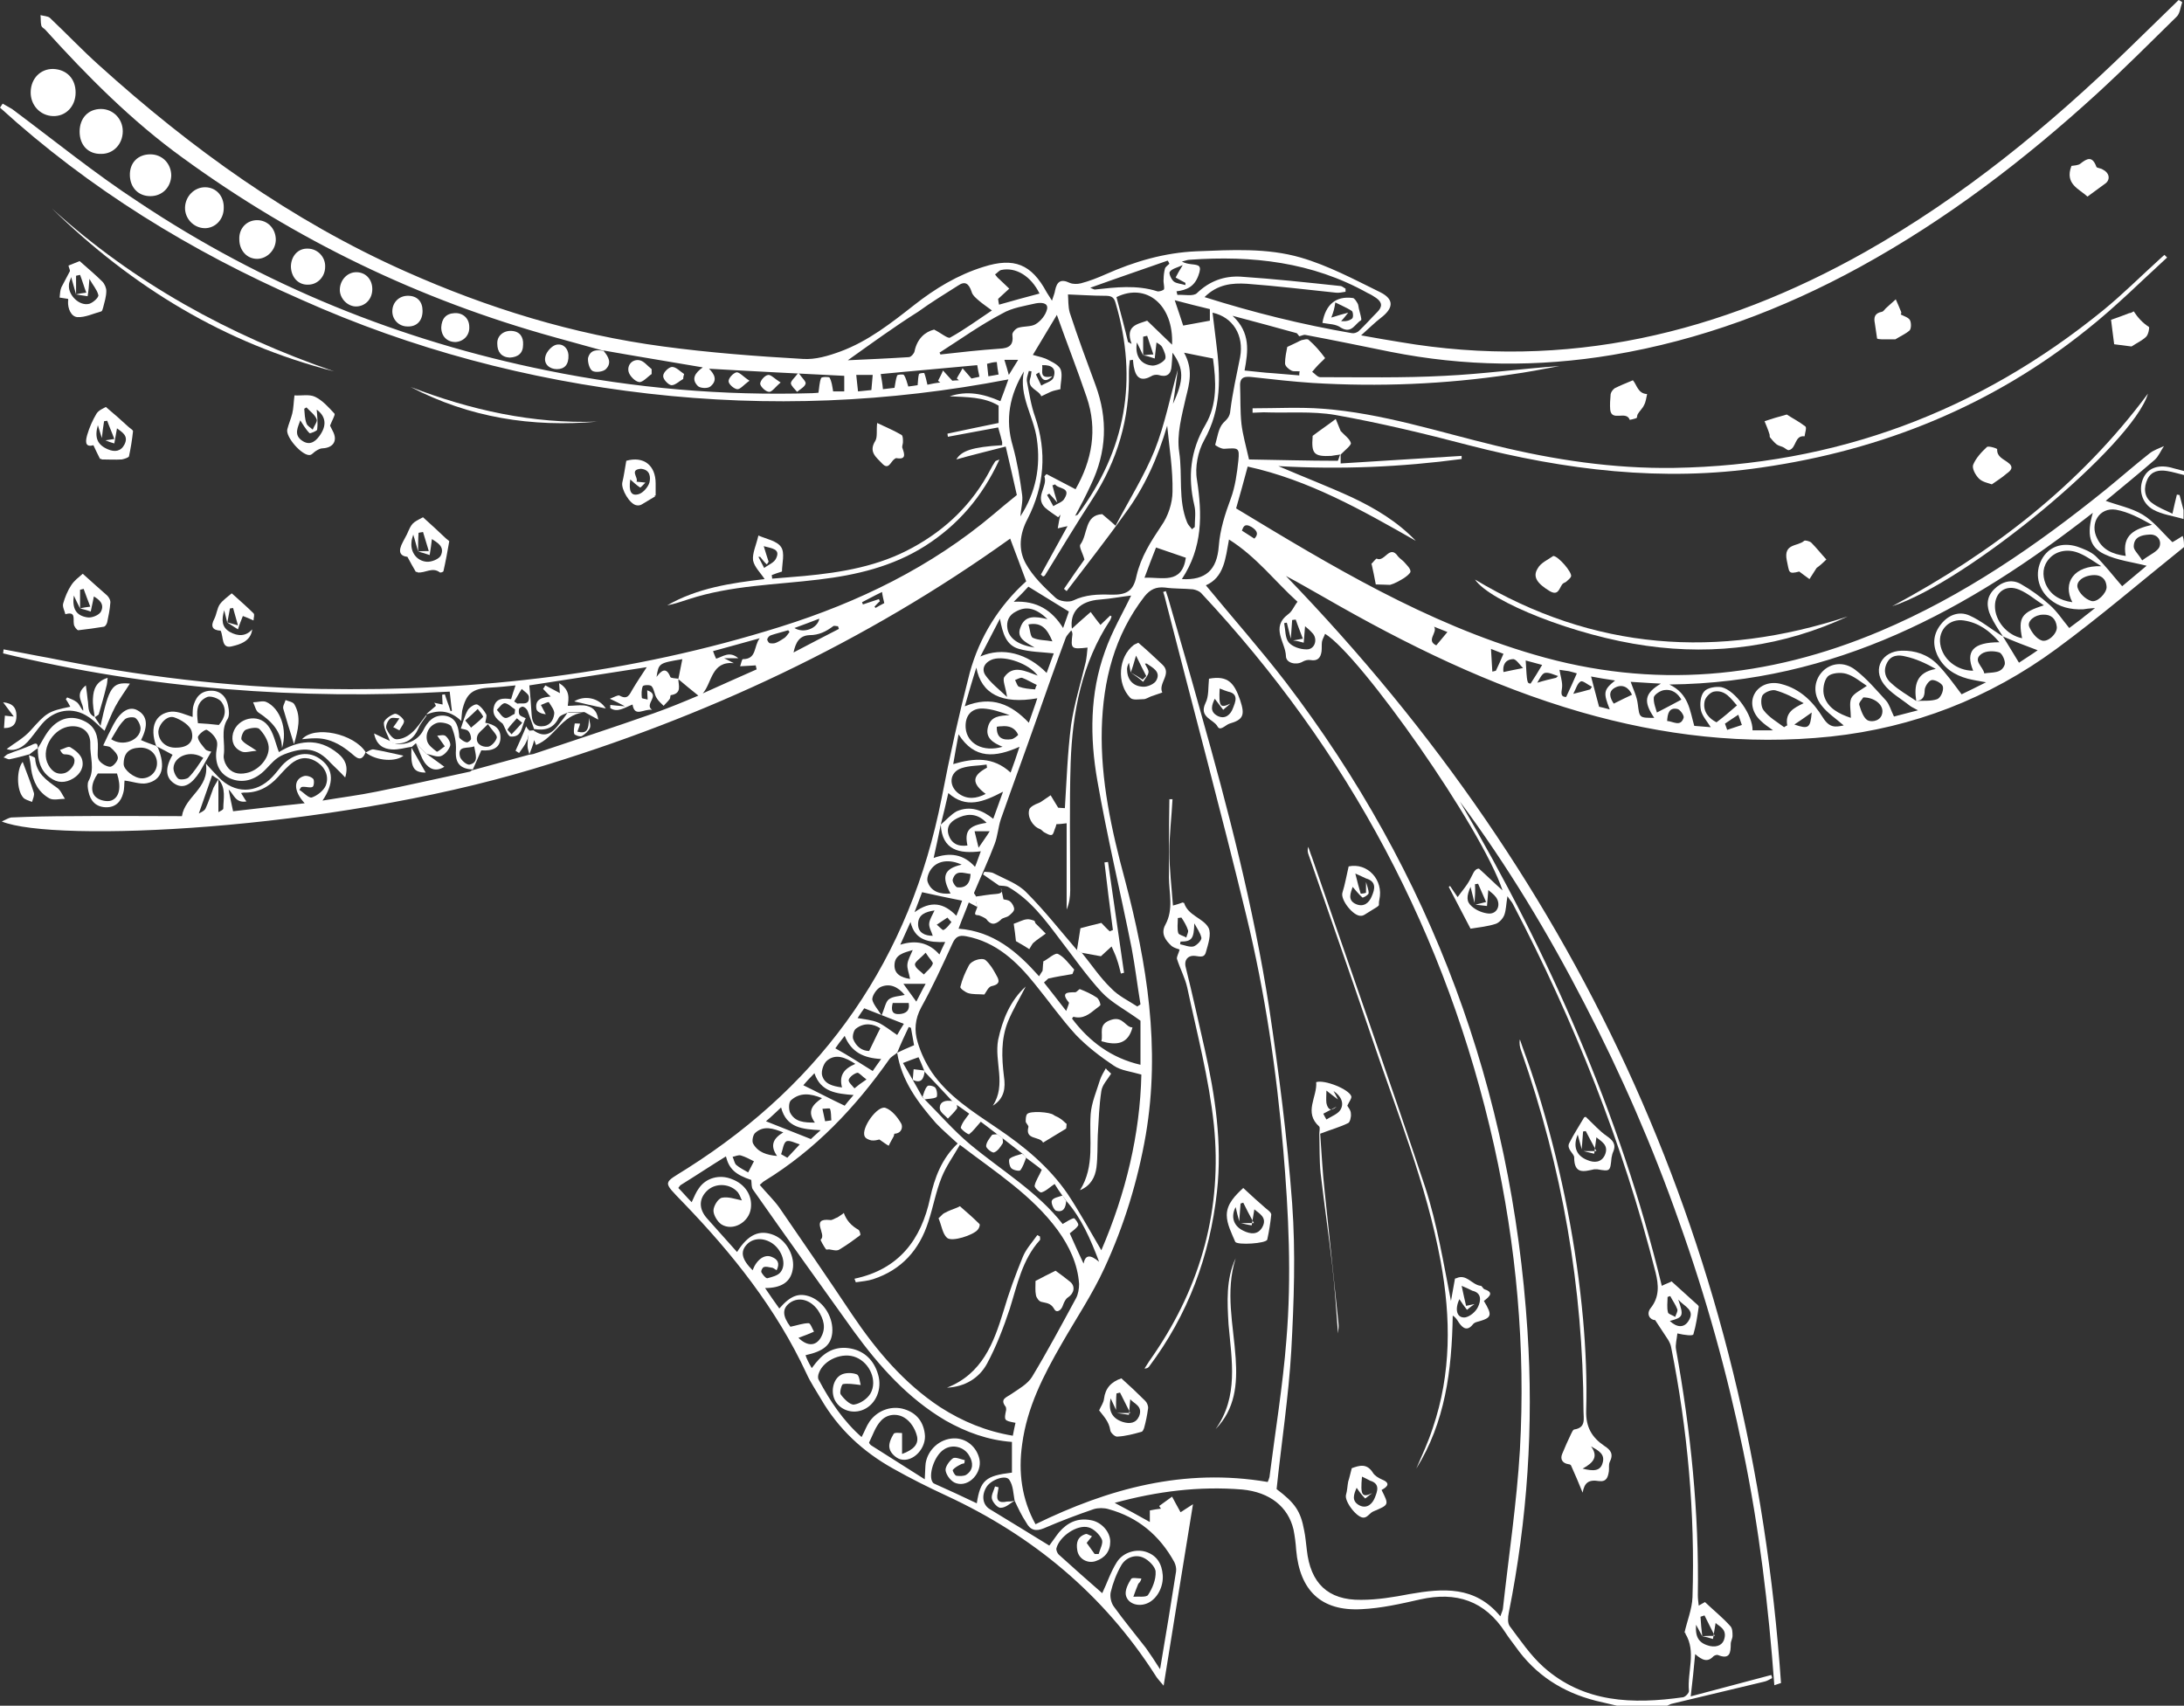 <?xml version="1.0" encoding="UTF-8" standalone="no"?><svg xmlns="http://www.w3.org/2000/svg" xmlns:xlink="http://www.w3.org/1999/xlink" fill="#ffffff" height="383.5" preserveAspectRatio="xMidYMid meet" version="1" viewBox="0.0 0.1 491.0 383.5" width="491" zoomAndPan="magnify"><rect x="0.0" y="0.1" width="491.0" height="383.5" fill="#333333" stroke="none"/><g id="change1_1"><path d="M491,123.1c-9.6,7.7-18.9,15.7-28.7,22.9c-15.1,11.1-32.1,17.7-50.7,19.7c-19.1,2-37.8-0.2-56.2-5.5 c-20.4-5.9-39.3-15.2-57.7-25.8c-2.9-1.6-5.7-3.3-8.6-4.8c67.3,69.6,104.6,152.5,111.3,248.9c-0.5,0.2-1,0.3-1.5,0.5 c-1.3-17.7-3.4-35.3-7-52.7c-3.6-17.5-8.4-34.7-14.4-51.5c-5.9-16.8-13-33.1-21.2-48.9c-8.2-15.9-17.4-31.2-28.1-45.6 c20,34.2,36,70.1,45.4,108.9c1-0.5,1.7-0.7,2.2-1c1.8,1.6,3.5,3.2,5.3,4.8c0.3,0.3,0.8,0.6,0.8,0.9c-0.3,2.1-0.6,4.2-1.2,6.2 c-0.1,0.4-1.9,0.2-3.6-0.2c-0.1,1.2-0.5,2.5-0.3,3.6c3.3,18.3,5.2,36.7,4.9,55.3c0,0.7,0.1,1.4,0.2,2.3c0.7-0.4,1.2-0.7,1.4-0.8 c2,1.9,4,3.5,5.7,5.4c0.5,0.5,0.5,1.5,0.5,2.2c0,0.6-0.4,1.2-0.4,1.8c0,2-0.2,3.6-2.9,2.5c-0.2-0.1-0.8,0.1-1,0.3 c-1.3,1.4-2.5,0.9-4.1-0.5c-0.3,3.3-0.6,6.1-1,9.5c6.3-1.7,12.2-3.2,18.1-4.8c0.1,0.2,0.2,0.5,0.2,0.7c-0.6,0.3-1.2,0.7-1.8,0.8 c-7,1.7-13.9,3.3-20.9,5c-0.3,0.1-0.6,0.3-0.9,0.4c-3.8,0-7.5,0-11.3,0c-1.6-0.4-3.1-0.7-4.7-1.1c-7.5-1.9-13.6-5.8-18.1-12.2 c-0.8-1.1-1.6-2.1-2.3-3.2c-4.6-7.1-11-9.2-19.1-7.4c-4.4,1-8.8,2-13.2,2.2c-9.1,0.5-13.9-4.2-14.7-13.3c-0.1-1.5-0.3-3.1-0.6-4.6 c-1.2-5.1-5.3-8.4-11.5-9c-9.7-0.8-19.2,0.4-28.7,3c2.7,1.4,5.2,2.8,7.9,4.3c0-0.9,0-1.7,0-2.6c0.9-0.2,1.7-0.3,2.5-0.4 c-0.1-0.2-0.3-0.4-0.4-0.6c1-0.7,1.9-1.4,2.9-2.1c0.5,1,1.1,2,1.9,3.5c0.4-0.2,1.2-0.8,2.8-1.8c-2.2,13.7-4.4,26.9-6.6,40.8 c-1-1.2-1.5-1.7-1.9-2.4c-11.6-18.1-27.5-31.3-46.9-40.3c-4.1-1.9-8.1-3.9-12-6.1c-6.8-3.8-12.3-8.9-16.2-15.6 c-1.1-1.9-2.4-3.8-3.3-5.8c-6.8-14.6-16.6-26.9-27.7-38.4c-4.8-5-4.6-4.2,0.9-7.7c30.9-19.6,50.1-47.2,57.2-83.3 c1.8-9.4,3.9-18.8,6.3-28.1c2.2-8.1,6.6-15.1,12.7-20.6c-1.2-3.2-2.3-6.2-3.6-9.6c-32.5,23.3-68.6,40.2-107.3,51.8 C73.6,186.9,12.1,189.6,0.4,184.8c0.9-0.4,1.5-0.8,2.1-0.9c4.6-0.2,9.1-0.3,13.7-0.3c8.2-0.1,16.3,0,24.7,0 c0.7-4.5,6.2-6.2,5.4-11.8c1.2,1.3,2,2.2,2.8,3c3.6,3.8,8.5,3.8,12.1,0c0.8-0.8,1.5-1.8,2.2-2.6c2.7-2.9,6.2-3.4,8.9-1.2 c2.7,2.1,2.8,5.3,0.2,9.1c4.2-0.7,8.2-1.2,12.1-2c7-1.4,14-3,21-4.5c0.2,0,0.4-0.3,0.6-0.4c0,0-0.1,0.1-0.1,0.1 c4.3-1.2,8.5-2.3,12.8-3.5c0.5-0.1,1-0.1,1.4-0.3c8.9-3,17.8-5.9,26.6-9c3.4-1.2,6.8-2.6,10.1-4c-1.6-1.3-3.1-2.5-4.5-3.7 c0.3-1.5,0.6-3,0.9-4.5c-5.3,0.9-5.3,0.9-5.8,4c1.1-1.5,2.2-2.3,3.1,0c0.1,0.3,1.2,0.3,1.8,0.4c0,1.5,0.9,3.3-1.7,3.7 c-0.1,0-0.1,0.6-0.2,0.8c-0.4,0.6-1,1.1-1.4,1.6c-0.6-0.6-1.2-1.1-1.6-1.8c-0.5-0.8-0.5-1.9-1.1-2.6c-0.3-0.4-1.9-0.3-2,0 c-0.3,0.8-0.3,1.8-0.2,2.6c0,0.2,0.8,0.2,1.3,0.4c0-0.6-0.1-1.3-0.1-2.1c3.2,1.1-0.8,3.1,1.1,4.4c-1.9-0.3-3.9,1.8-4.4-1.2 c-1.8,0.7-3.4,1.9-5,0.8c0-0.2,0-0.5,0-0.7c0.9,0.1,1.9,0.2,3.3,0.3c-1.3-0.7-2.1-1.1-3.4-1.7c1.1-0.4,1.8-0.9,2.2-0.7 c1.8,1,2.2-0.2,2.9-1.4c1-1.7,2.1-3.3,3.2-5c-9,1.4-17.9,2.8-26.4,4.1c0.2,2.2,0.4,4.3,0.5,6.3c0.1,1.5,0.3,2.9,2.2,2.9 c1.8,0,2.7-1.2,2.9-2.8c0.1-0.8-0.7-1.8-1.2-2.6c-0.1-0.2-1.2,0.4-1.8,0.6c0.4,0.7,0.7,1.4,1.1,2.1c-0.9-0.1-2-0.5-2.1-1.2 c-0.4-2.3,1.4-2.6,3.2-2.8c-0.7-0.6-1.2-1.2-1.7-1.7c0.2-0.3,0.3-0.5,0.5-0.8c1.1,0.6,2.3,1.2,3.4,1.8c0.6,0.9,1.1,1.9,1.7,2.8 c1.2,0,2.4-0.2,3.6-0.1c1.7,0.2,2.9,1,3.2,3.2c-1.3-0.7-2.2-1.2-3.1-1.7c-1.2,0-2.3,0-3.5,0c-0.8,0.4-2,0.7-2.3,1.3 c-1.2,2.5-3.2,2.9-5.6,2.5l0.1,0.1c-0.5-1.4-1-2.9-1.5-4.2c-0.2-0.4-0.6-0.8-1-0.9c-0.2-0.1-0.8,0.2-0.9,0.5 c-0.1,0.4-0.1,1,0.1,1.3c0.3,0.4,0.9,0.5,1.4,0.8c-1,1.7-0.7,4.3-3.4,4.1c-0.7-0.1-1.2-1.9-1.8-2.9c-1-0.8-2.4-1.7-2-3.6 c0.4-2.1,2.1-2.2,3.9-1.9c0.3-1,0.6-2,1-3.1c-1.9,0.2-3.8,0.4-5.7,0.5c-4,0.2-5.4,1.3-6.3,5.2c-0.1,0.6-0.1,1.3-0.2,2.3 c-2.4-2.3-4.9-2.6-7.7-1.5l-0.1-0.1c0.7-0.6,1.4-1.2,2.1-1.8c-0.1-0.2-0.2-0.5-0.4-0.7c0.6,0.1,1.3,0.3,1.9,0.4 c0-0.7-0.1-1.4-0.1-2.2c0.2,0,0.4-0.1,0.6-0.1c0.4,1.3,0.9,2.5,1.3,3.8c0.1,0,0.2-0.1,0.3-0.1c-0.2-1.3-0.3-2.7-0.5-4.3 c-33.8,1.9-67.4-0.6-100.4-8.6c0-0.3,0.1-0.6,0.1-0.9c3.4,0.6,6.7,1.3,10.1,1.9c20.2,4.1,40.6,6.6,61.2,7 c35.2,0.6,69.7-3.4,103.4-14c17.5-5.5,33.8-13.4,47.9-25.3c1.5-1.3,3-2.5,5.2-4.3c-0.6-2.8-1.5-6.5-2.5-10.9c-4.2,1.1-8,2-11.1,2.9 c1.1-1.9,3.5-2.8,10.3-3.2c0-0.2,0-0.5,0-0.7c-0.2-0.9-0.5-1.9-0.9-3.3c-3.8,0.7-7.5,1.4-11.3,2.1c0-0.2-0.1-0.5-0.1-0.7 c3.8-0.8,7.5-1.6,11.5-2.4c0-1.1,0-2.4,0-3.9c-3.3-2-7.2-1.9-11-2.1c3.9-1.3,7.5-0.6,11.4,1.1c0.6-1.5,1.1-3,1.8-4.9 c-27,5.2-53.8,6.3-80.9,3.2c-27.1-3.1-53.2-10-78-21.1C42.9,56.6,20.1,42.6,0,24.3c0.2-0.3,0.4-0.6,0.6-0.9 c0.7,0.4,1.4,0.8,2.1,1.2c9.4,7,18.6,14.5,28.4,20.9C59.1,64.2,89.9,76.7,123,83.4c19.7,4,39.6,5.7,59.6,5.1c0.6,0,1.1-0.1,1.4-0.1 c0.2-1.2,0.2-2.3,0.6-3.3c0.1-0.3,1.8-0.3,1.9-0.1c0.5,0.9,0.6,1.9,0.8,3.1c0.7,0,1.7,0,2.5,0c0-1.3,0-2.5,0-3.5 c-10-0.5-20.2-1-30.4-1.6c1.2,1.2,2,2.6,0.3,4c-0.6,0.5-2.3,0.4-2.8-0.1c-1.6-1.6-0.6-3,1.1-4.2c-7.6-1.3-15-2.5-22.3-3.8l0.1,0.1 c-3.7-1-7.5-2.1-11.2-3.1c-30.3-8.4-58.1-21.8-83.5-40.3c-11.5-8.3-21.5-18.4-31-28.9C9.8,6.5,9.4,6.2,9.3,5.9 C9.1,5.1,9.2,4.3,9.1,3.5c0.7,0.2,1.6,0.2,2.1,0.6c3.7,3.5,7.3,7.3,11.1,10.7C43,33.5,65.5,49.7,91.1,61.1 c18.6,8.3,37.8,14.2,58,16.9c10.4,1.4,20.9,2.2,31.4,2.8c2.8,0.2,5.8-0.7,8.5-1.7c6.2-2.3,11.4-6.4,16.5-10.4 c4.7-3.7,9.8-6.8,15.6-8.6c6.9-2.2,10.8-0.6,14.2,5.7c0.3,0.5,0.7,1.1,1.2,1.9c0.3-1,0.6-1.6,0.7-2.3c0.4-1.9,1.2-2.7,3.3-1.7 c0.7,0.3,1.7,0.3,2.5,0.1c1.9-0.5,3.7-1.2,5.5-2c6.5-2.9,13.3-4.9,20.5-5.2c7.9-0.3,15.8-0.8,23.4,1.4c6.2,1.8,12,4.9,17.9,7.8 c3.2,1.6,3,3.6,0.1,5.8c-1.3,1-2.5,2.2-4.4,3.9c3.4,0.6,6.1,1.1,8.7,1.5c37.5,6.4,72.1-1.9,104.7-20.3 c21.9-12.4,41.2-28.2,59.2-45.7c3.7-3.6,7.5-7.3,11.2-10.9c0.3,0.2,0.6,0.3,0.8,0.5c-0.4,1.1-0.5,2.6-1.3,3.3 c-5.9,5.8-11.7,11.6-17.8,17.2c-16.3,14.9-33.8,28.3-53.3,39c-17.5,9.6-36,16.5-55.7,19.8c-16.7,2.8-33.3,2.6-49.9-0.7 c-6.4-1.3-12.7-2.6-19.1-3.8c-0.4-0.1-0.9,0.2-1.4,0.3c-0.2-0.2-0.4-0.6-0.6-0.7c-4.6-1.3-9.2-2.5-14.4-3.9c4.1,3.8,3.5,8,2.7,12.3 c2.3,0.2,4.3,0.5,6.3,0.6c2,0.2,4,0.3,6,0.5c0-0.3,0-0.6,0.1-0.9c-0.7-0.1-1.4,0.1-1.9-0.2c-0.6-0.3-1.4-1-1.4-1.6 c0-1.3,0.3-2.7,0.5-3.7c1-0.5,2-0.9,2.9-1.4c0.1,0,0.2,0,0.2-0.1c0.6-0.1,1.4-0.4,1.7-0.1c1.4,1.2,2.6,2.6,3.7,4.1 c0,0.1-0.9,0.9-1.4,1.4c-0.5,0.5-1,1.1-1.5,1.7c0.6,0.4,1.2,1.2,1.8,1.2c9.3,0,18.6,0.2,27.9-0.3c8.6-0.4,17.2-1.6,25.9-2.2 c-3.7,0.7-7.3,1.4-11,1.9c-14.8,2.2-29.6,2.8-44.5,1.9c-4.5-0.3-8.9-0.8-13.4-1.3c-1.7-0.2-3-0.2-2.9,2c0.1,2.8,0,5.7,0.3,8.5 c0.3,2.5,1,4.9,1.7,8c6.5,0.1,13.2,0.3,19.9,0.3c0.2,0,0.3-0.8,0.6-1.4c-0.8,0.1-1.4,0.2-2,0.3c-3.9,0.2-4.5-0.5-4.2-4.3 c0-0.1,0-0.2,0-0.2c1.7-1.3,3.5-2.5,5.2-3.8c0.4,1,0.8,2,1.1,2.7c0.9,1,2,1.7,2.3,2.7c0.1,0.5-1.2,1.5-2.3,2.6c0,0,0,0.7,0,2 c9.1-0.6,18.2-1.1,27.2-1.7c0,0.2,0,0.5,0,0.7c-13.5,1.8-27.1,2.4-41.2,1.6c5.8,2.5,11.3,4.6,16.5,7c5.3,2.5,10.3,5.5,14.4,9.8 c-12.1-6.9-24.1-13.7-37.8-16.7c-0.8,3.1-1.7,6.2-2.6,9.4c21.3,12.9,42.7,25.8,67.1,32.9c26.6,7.8,52.4,5.4,77.7-5.3 c18.7-7.9,35.2-19.3,50.8-31.9c3.3-2.7,6.5-5.5,9.8-8.1c0.9-0.7,2.1-1.1,3.2-1.6c-0.7,1-1.2,2.3-2.1,3.1c-3.7,3.2-7.5,6.3-11,9.2 c2.7,1,5.8,1.6,8.3,3.1c2.5,1.5,4.4,4,6.7,6.2c0.5-0.3,1.4-0.8,2.3-1.4C491,121.5,491,122.3,491,123.1z M205.2,242.9L205.2,242.9 c0.7,1.2,1.4,2.5,2.2,3.9c0.2,0.2,0.3,0.3,0.5,0.5c3.4,3.4,6.5,7,10.2,10.1c7.1,5.9,15.2,10.7,20.8,17.9c0.9-0.5,1.7-1.1,2.5-1.3 c0.2-0.1,1.2,1.3,1,1.6c-0.4,0.7-1.2,1.2-1.9,1.8c0.9,2.1,2,4.4,3.1,6.8c0.4-2,1.5-2.1,3.5-0.4c-2-5.3-4-9.8-7.3-13.6 c-0.3-0.4-0.6-0.8-0.9-1.2c-0.7-1-1.4-2-1.8-2.7c-1.1,0.7-1.9,1.6-3,1.9c-0.3,0.1-1.6-1.1-1.5-1.5c0.2-1.1,1-2.2,1.6-3.6 c-0.8-0.7-2.1-1.6-3.4-2.6c-0.3-0.3-0.6-0.6-0.8-0.9c-1.5-1.2-3-2.3-4.5-3.5c-0.4-0.3-0.8-0.6-1.2-0.9c-1.4-1.1-2.9-2.2-3.8-2.9 c-1,1.1-1.7,2.1-2.6,2.8c-0.2,0.2-2-1.2-1.9-1.5c0.3-1.1,1.1-2,1.9-3.1c-0.6-0.4-1.6-1.2-2.7-1.9c-0.3-0.2-0.6-0.5-0.9-0.7 c-2.1-2.3-4.3-4.6-6.4-6.8c-0.5-1.2-1-2.5-1.4-3.3c-1.2,0.4-2.2,0.8-3.5,1.3C203.6,240.1,204.4,241.5,205.2,242.9z M49.1,175.3 c0,2.4,0,4.8,0,7.4c0.3-0.2,1.1-0.5,1.1-0.8C50.2,179.7,50.9,177.3,49.1,175.3c-0.6-0.3-1.1-0.7-1.4-0.9c-1,2.9-2,5.7-3,8.6 c0.3-0.2,1.2-0.5,1.5-1.1c0.7-1.5,1.2-3.1,1.8-4.7C48.3,176.6,48.7,176,49.1,175.3z M382.7,368c-0.5-0.9-1-1.9-1.4-2.6 c-0.2,2.8,0.6,4.2,3.2,4.8c1.6,0.3,2.9-0.3,3.2-1.8c0.5-2.1-1.3-2.7-2-3.4c-0.2,1.2-0.4,2.4-0.6,3.6 C384.2,368.3,383.4,368.1,382.7,368c0.7-0.1,1.5-0.1,2.8-0.1c-0.9-1.8-1.6-3.2-2.3-4.6c-0.3,0.1-0.6,0.2-0.9,0.3 C382.4,365.1,382.5,366.5,382.7,368z M257,80c-0.5-1-1-2.1-1.4-2.9c-0.5,2.8,0.7,5,3.5,5.2c0.9,0,2.2-0.6,2.8-1.4 c0.4-0.6-0.2-1.9-0.6-2.7c-0.3-0.6-1-0.9-1.3-1.1c-0.1,1.2-0.3,2.4-0.4,3.6C258.7,80.4,257.8,80.1,257,80c0.7-0.1,1.5-0.2,2.3-0.2 c-0.5-1.4-0.9-2.8-1.4-4.2c-0.3,0.1-0.6,0.1-0.9,0.2C257,77.1,257,78.6,257,80z M331.5,203.1c-0.3-1.2-0.6-2.4-0.9-3.6 c-0.9,2.1-1,3.3,0.3,4.4c1,0.9,2.5,1.5,3.8,1.6c2,0.1,2.8-2.1,1.6-3.7c-0.5-0.7-1.3-1.2-1.7-1.6c-0.1,1.3-0.2,2.5-0.3,3.6 c-0.9-0.1-1.7-0.2-2.6-0.3c0.8-0.2,1.6-0.4,2.4-0.6c-0.6-1.4-1.2-2.7-1.8-4.1c-0.2,0-0.5,0.1-0.7,0.1 C331.7,200.3,331.6,201.7,331.5,203.1z M290.7,144.1c0.7-0.1,1.5-0.3,2.2-0.4c-0.5-1.4-1.1-2.8-1.6-4.3c-0.3,0-0.5,0.1-0.8,0.1 c-0.1,1.4-0.2,2.8-0.3,4.2c-0.3-1.2-0.6-2.4-0.9-3.6c-0.2,0-0.4,0.1-0.6,0.1c0.3,1.5,0.2,3.3,1,4.3c0.8,1,2.6,1.6,4,1.6 c1.8,0.1,2.6-2.1,1.5-3.5c-0.6-0.7-1.3-1.3-1.8-1.7c-0.1,1.2-0.2,2.5-0.3,3.7C292.4,144.4,291.6,144.2,290.7,144.1z M211.5,185.5 c1.2-1,2.3-2.3,3.6-3c3-1.3,5.7-0.3,8.2,1.7c0.7-2,1.4-3.8,2.2-6.1c-4.4,2.3-8.3,3.9-12.3,0.3C212.6,181,212.1,183.2,211.5,185.5 c-0.5,2.4-1,4.9-1.6,7.5c3.6-1.3,6.7-0.9,9.3,2c0.5-1.2,0.8-2.2,1.3-3.5C215.7,192.1,211.8,191.3,211.5,185.5z M430.8,157.7 c1.6-0.1,3.3,0.1,4.7-0.4c0.8-0.3,1.5-1.9,1.3-2.8c-0.1-0.7-1.7-1.6-2.5-1.5c-0.7,0.1-1.6,1.5-1.6,2.3 C432.7,156.8,432.2,157.6,430.8,157.7c-0.5-3.4-0.1-6.4,4.4-7.2c-2.3-1.3-4.5-2.3-6.8-2.8c-1.5-0.4-3.3-0.4-4.2,1.5 c-0.9,1.8-0.3,3.5,1.1,4.6C426.9,155.3,428.9,156.4,430.8,157.7z M219.7,204c-0.6-0.3-1.2-0.6-1.9-1c-0.7,1.9-1.5,3.7-2.3,5.9 c7.9,0.6,13.2,5.2,18.1,10.7c0.4-0.6,0.6-1,0.9-1.4c0.4,0.6,0.9,1.2,1.3,1.8c-0.3,0.3-0.7,0.6-1.1,1c1.6,2,3.2,4.1,5,6.4 c0.3-0.9,0.7-1.7,0.6-1.9c-1.9-2.3-0.3-2.3,1.4-2.3c0.4,0,0.9-0.8,1.1-0.7c1.3,0.5,2.6,1.1,3.8,1.9c0.4,0.3,0.7,1,0.8,1.6 c0,0.2-0.6,0.6-1,0.9c-1.5,1.2-2.9,2.4-5.1,1.8c0,0-0.1,0.2-0.3,0.4c3.9,5.2,8.9,8.9,15.4,10.4c0-3.7,0-7.3,0-9.9 c-3.4-2.5-6.6-4.1-8.8-6.5c-3.4-3.7-6.3-7.9-9.4-11.9c-3.3-4.4-6.6-8.8-11.4-11.6c-0.6-0.4-1.5-0.3-2.2-0.4 c-1.2-0.8-2.4-1.7-3.6-2.5c0.1-0.2,0.2-0.4,0.3-0.6c0.7,0.1,1.5,0,2.2,0.4c2.5,1.3,5.4,2.3,7.3,4.3c4.1,4.1,7.6,8.6,11.4,13 c0.3,0.2,0.7,0.3,1,0.5c2.2,2.7,4.1,5.6,6.6,8c1.6,1.7,3.9,2.8,5.9,4.1c0.2-0.2,0.5-0.3,0.7-0.5c-0.7-4.2-1.2-8.5-2-12.7 c-2.5-12.5-5.5-25-7.7-37.6c-1.7-9.7-1.7-19.6,1.7-29c1.6-4.6,4.1-8.8,5.9-12.6c-1.9,0.2-4.4,0.7-7,0.9c-4.5,0.3-6.9,2.8-6.3,6.7 l0.1-0.1c-0.5,0.7-1.2,1.3-1.5,2c-2.3,6.2-4.5,12.4-6.7,18.7c-2.6,7.4-5.3,14.7-7.9,22.1c-0.6,1.8-0.7,3.8-1.4,5.6 c-1.4,3.7-3.1,7.3-4.6,10.9c-0.1,0.2,0.3,0.5,0.4,0.8C219.3,202.4,219.5,203.2,219.7,204z M228.1,337.5L228.1,337.5 c-0.3-1.6-0.3-3.4-1.2-4.7c-0.8-1.2-4.1,0-5.1,1.6c-1.2,1.9-0.9,4,0.7,5c4.4,2.7,8.9,5.4,13.4,8.2c0.7-0.9,1.4-2,2.2-3 c1.9-2.2,4.2-3.3,7.2-2.7c2.3,0.4,4.3,2.6,4.3,4.8c0,2.2-1.2,3.7-3.3,4.4c-1.8,0.6-3.8-0.5-4.1-2.4c-0.3-1.7,0-3.1,1.9-3.7 c0.3-0.1,0.8,0.3,1.4,0.5c-0.5,0.6-0.8,1-1.2,1.5c0.6,0.8,1.2,1.7,1.8,2.5c0.3,0,0.6,0,0.9,0c0.3-1.1,1.1-2.5,0.7-3.3 c-0.5-1.1-1.8-2.4-3-2.7c-2.5-0.7-6.5,2-7.2,4.7c-0.1,0.4,0.2,1.1,0.5,1.4c3.3,3,6.7,6,9.8,8.7c1.1-2.3,1.9-4.8,3.3-7 c1.4-2.2,4.3-3,6.5-2.3c2.5,0.8,3.6,2.7,3.8,5.2c0.2,2.6-1.2,5.3-3.3,6.3c-2.1,1-4.6,0.2-5-1.8c-0.2-1.1,0.5-2.5,1.2-3.6 c0.2-0.4,1.5-0.1,2.3-0.1c-0.2,0.9-0.6,1-0.7,1.2c-0.4,1-0.8,2-1.1,2.9c1.1-0.1,2.9,0.2,3.3-0.4c1-1.5,1.8-3.5,1.7-5.2 c0-1.1-1.6-2.7-2.8-3.2c-1.8-0.8-3.9,0-4.9,1.7c-1.1,1.9-1.9,4-2.4,6.1c-0.2,1,0.1,2.4,0.7,3.2c2.3,3.2,4.8,6.2,7.2,9.3 c1,1.4,2,2.9,3.2,4.8c1.3-7.7,2.5-14.9,3.6-22c0.1-0.7-0.1-1.5-0.4-2.1c-3.3-6-8.2-10.1-14.8-11.9c-1-0.3-2.3-0.3-3.3,0 c-3.8,1.3-7.5,2.7-11.2,4.3c-1.9,0.8-3.1,0.4-4-1.3C229.7,340.9,228.9,339.2,228.1,337.5z M450.3,143.2c1.2,1.9,2.3,3.8,3.6,5.9 c1.5-1,3.1-2,4.2-2.8C455.4,145.3,452.8,144.3,450.3,143.2c-1-1.5-2-3-2.8-4.7c-0.9-2-1-4.1,0.8-5.9c1.7-1.7,3.9-2.4,6-1.2 c2.3,1.3,4.5,2.9,6.5,4.7c1.7,1.5,2.9,3.4,4.4,5.2c0.9-0.7,1.9-1.4,2.8-2.1c0.8-0.7,1.7-1.3,3-2.4c-1.4,0.1-2.1,0.2-2.7,0.3 c-2.8,0.1-5.4-0.5-7.5-2.3c-2.7-2.3-3.4-5.9-1.8-8.9c1.5-2.8,4.5-4,8-2.9c1.4,0.5,3,1.1,4.1,2.1c2.1,2,3.9,4.4,6,6.8 c1.8-1.5,3.8-3.2,5.5-4.6c-3.1-0.8-6.6-1.2-9.5-2.6c-3.4-1.6-4-4.5-2.6-9.3c-28,21.9-58,38.2-95.2,38.6c4.4,2.1,4.6,5.9,5.6,9.3 c1.3,0.1,2.5,0.2,3.7,0.3c-0.8-1.3-1.9-2.5-2.2-3.8c-0.3-1.4-0.1-3.3,0.7-4.2c0.7-0.9,2.7-1.2,3.9-1c3.2,0.7,7.1,6.4,7,9.7 c1.4,0,2.8,0,4.6,0c-1.1-0.8-2-1.4-2.7-2.1c-2-1.8-2.5-4.3-1.4-6.2c1.1-1.9,3.5-2.8,6-2.1c4.3,1.1,7.2,4.1,9.3,7.5 c1.5,2.4,2.8,2.2,4.7,1.8c-1.7-1.5-3.7-2.8-5-4.5c-2-2.5-1.7-5.6,0.2-7.6c1.8-1.9,4.8-2.4,7.4-0.4c2.6,2,4.7,4.5,6.9,6.9 c0.8,0.9,1.1,2.2,1.8,3.6c1.4-0.4,3.2-0.8,5.4-1.4c-0.9-0.5-1.4-0.7-1.8-1c-2-1.6-4.4-2.9-5.9-4.9c-2.6-3.5-0.3-7.4,4-7.5 c3.1-0.1,5.9,0.9,8,3c2,2,3.6,4.3,5.5,6.8c1.5-0.7,3.3-1.6,5.5-2.7c-1.7-0.3-2.9-0.5-4.1-0.8c-3-0.8-5.5-2.4-6.9-5.4 c-1.1-2.5-0.8-4.8,0.9-6.9c1.6-2,4-3,6.4-1.9C445.3,139.6,447.7,141.6,450.3,143.2z M201.7,236.8c-0.6,0.5-1.4,0.9-1.8,1.5 c-7.6,10.8-16.6,20.3-28,27.3c-0.4,0.2-0.7,0.6-1.1,0.9c1.5,1.8,3.1,3.3,4.4,5.1c5.5,8,11,16,16.4,24.1c5.4,8,11.6,15.4,19.8,20.8 c5,3.2,10.3,5.4,16.3,6.4c0.2-1.1,0.4-2,0.6-2.9c-2.6-0.5-2.6-0.5-2.1-2.9c0-0.2,0-0.5-0.1-0.7c-1.4-1.8,0.2-2.1,1.3-2.9 c1.6-1.1,3.6-2.2,4.6-3.8c3.5-5.8,6.7-11.8,9.9-17.7c0.5-0.9,0.7-2.2,0.7-3.2c-0.3-4.5-2.2-8.5-4.8-12.1c-5.8-7.9-13.9-13-22-19.2 c-1.5,2.6-3.1,4.8-4.1,7.3c-1.3,3.2-1.9,6.7-3,10c-2,6.3-6,10.8-12.4,12.9c-1.2,0.4-2.6,0.5-3.9,0.7c-0.1-0.3-0.2-0.5-0.3-0.8 c10-2.1,15-8.8,17-18.1c1-4.6,2.6-8.9,6.2-12.3c-1.7-1.6-3.4-3-4.9-4.6C206.3,247.9,202.7,243.1,201.7,236.8 c1.2-0.6,2.4-1.1,3.8-1.7c-0.2-1.3-0.5-2.6-0.7-3.9c-0.2-0.1-0.3-0.1-0.5-0.2C203.4,232.9,202.5,234.8,201.7,236.8z M378.9,367.4 l0-0.2c0,0-0.2,0-0.2,0c0.6-2.7,1.7-5.3,1.8-8c0.6-18.9-1.1-37.7-4.8-56.2c-0.1-0.6-0.4-1.2-0.7-1.7c-0.9-1.4-1.8-2.7-2.9-4.4 c-1.1,0-2.1-1.3-1-2.7c2-2.5,1.8-5.2,1.1-8c-7.3-28.9-18.3-56.5-32.1-82.9c-0.2-0.4-0.6-0.8-1.2-1.7c-0.3,1.8-0.3,3.1-0.7,4.2 c-0.3,0.8-1.1,1.7-1.9,2c-1.8,0.6-3.8,0.8-5.7,1.1c-1.6-3-3.2-6.2-4.9-9.4c0.1-0.1,0.2-0.1,0.3-0.2c0.5,0.8,1.1,1.6,1.7,2.5 c1-1.4,2-2.5,2.7-3.8c0.7-1.2,1-2.6,2.1-2.6c2,1.8,3.6,3.4,5.3,4.9c-4.7-14.1-31.9-52.8-39.9-57.7c-0.2,0.6-0.6,1.2-0.7,1.8 c-0.1,0.7,0,1.5-0.1,2.2c-0.2,1.4-0.9,2.2-2.5,1.9c-0.6-0.1-1.3,0.1-1.8,0.4c-1.4,0.8-3.7,0.3-3.7-1.3c-0.1-3.1-3.5-6.4,0.5-9.4 c0.9-0.6,1.3-1.8,2.1-2.8c-5-4.5-9.2-10.1-15.4-14c-0.8,4.3-1.1,8.5-5.2,10.3c6,7.3,12.2,14.3,17.9,21.7 c32.9,43.1,50.9,91.8,54.4,145.9c1.4,21.3,0,42.4-4.2,63.4c-0.2,1-0.3,2.3,0.2,3c2.4,3.2,4.7,6.6,7.6,9.2 c9.1,8.1,20.1,8.4,31.4,6.8c0.5-0.1,1.3-0.9,1.3-1.4C379.3,375.9,381.4,371.5,378.9,367.4z M285,333.3c0.1-0.2,0.3-0.7,0.4-1.1 c1.3-10.3,3-20.5,3.8-30.8c1.2-14.3,0.5-28.6-0.7-42.8c-1.5-17.7-4.1-35.3-8.3-52.6c-5.7-23.5-12-46.9-18-70.3 c-0.2-0.8-0.4-1.7-0.7-2.5c0.2-0.1,0.4-0.1,0.6-0.2c0.2,0.7,0.5,1.4,0.7,2.2c2.4,8.3,4.8,16.6,7.1,24.9 c6.2,21.9,11.9,43.9,15.4,66.4c2.2,14.7,4.1,29.4,5.2,44.2c0.8,11,0.4,22.1-0.2,33.1c-0.6,10.3-2.2,20.6-3.3,31.1 c4.1,3.1,5.4,4.9,6.2,9.3c0.3,1.4,0.4,2.9,0.6,4.4c0.8,7.4,4.7,11.3,12.2,11.2c3.6,0,7.3-0.6,10.9-1.3c7.5-1.3,14.7-1.9,20.4,5 c0.3-0.9,0.6-1.4,0.6-1.9c1.3-11.8,3.1-23.7,3.8-35.5c1.3-23-0.8-45.9-5.8-68.4c-10.6-47.4-32.7-88.8-65.9-124.3 c-0.4-0.4-1.2-0.7-1.8-0.8c-2.1-0.2-4.2-0.1-6.3-0.4c-2-0.2-3.3,0.4-4.6,2c-6.8,8.8-9.3,18.9-9.6,29.7c-0.3,11.6,2.2,22.9,5.2,34 c5,18.9,8,37.8,4.7,57.3c-1.8,10.4-4.9,20.5-9.3,30c-2.7,5.9-6.4,11.4-9.6,17c-4.1,7.1-7.8,14.3-8.9,22.6c-0.9,6.3-0.1,12.4,3,18 C249.2,334.8,266.2,330.1,285,333.3z M247.6,281.2c5.5-12.8,8.7-26.1,9-39.5c-2.4-0.7-4.6-0.9-6.2-2c-3-2-6-4.3-8.5-6.9 c-3.3-3.6-6.1-7.6-9.2-11.4c-4.1-5.1-8.7-9.5-15.5-10.8c-1.6-0.3-2.4,0.1-3.1,1.7c-2.2,4.8-4.4,9.6-7,14.3 c-1.4,2.6-1.6,5.2-0.8,7.8c0.7,2.4,1.8,4.7,3.2,6.8c3.7,5.4,9.3,8.9,14.6,12.5c6.1,4.1,11.7,8.7,15.9,14.8 C242.6,272.4,245,276.8,247.6,281.2z M243.8,125.9c-0.4-1.5-1.3-2.9-0.9-3.4c1.7-2.3,0.9-6.6,4.9-6.8c0.9,0.8,1.7,1.4,3,2.6 c3.1-5.9,6.5-11.3,8.8-17c2.3-5.8,3.5-12.1,5.2-18.1c-0.3,2.3-0.6,4.7-1.1,7.7c2.5-5.4,2.5-7.9-0.1-11.5c-0.1,1.3-0.1,2.1-0.2,2.9 c-0.1,2-1.1,2.7-3,2.1c-0.5-0.1-1.2,0-1.6,0.3c-2,1.1-3.3,0.6-3.8-1.7c-0.2-0.7-0.2-1.3-0.3-2c-0.2,0-0.5,0.1-0.7,0.1 c-0.1,0.9-0.2,1.9-0.2,2.8c0.2,10.3-2.6,19.8-8.2,28.4c-3.7,5.7-7.2,11.5-10.7,17.2c-0.1,0.1-0.3,0.2-0.4,0.2 c-0.2-0.1-0.3-0.3-0.5-0.4c2-3.6,4-7.3,6-10.9c-0.6,0.1-1.3,0.3-2.2,0.5c0.2-1.3,0.4-2.2,0.6-3.1c-0.2,0.2-0.3,0.4-0.5,0.6 c-1-0.7-2.1-1.4-3-2.2c-2.3-2.4,0.7-4.7-0.1-7c0.2-0.2,0.3-0.4,0.5-0.5c2.1,1.1,4.2,2.2,6.5,3.4c3.7-6.5,5-13.4,2.5-20.7 c-2.1-6.2-4.5-12.3-6.7-18.5c-1.8,3-3.6,6-5.4,9c1.4,0.4,2.6,0.6,3.6,1.2c1,0.5,2.4,1.2,2.7,2.2c0.4,1.3-0.1,2.9-0.1,4.3 c-0.8,0.2-1.5,0.3-2.2,0.6c-0.7,0.3-1.4,0.7-2.1,1c-0.6-1.5-3.2-1.7-2.5-4c0.2-0.5,0.2-1.1,0.3-1.6c-0.2,0-0.4-0.1-0.6-0.1 c-0.2,0.8-0.6,1.7-0.4,2.5c0.5,2.6,0.9,5.3,1.8,7.8c2.7,7.9,2.1,15.6-1.7,23c-1.8,3.4-2.1,6.9-0.4,10c1.6,2.9,4.2,5.4,6.7,7.7 c0.8,0.8,3,1.1,4,0.6c2.7-1.3,5.5-1.4,8.4-1.3c3.6,0.1,5.1-0.8,5.8-4.2c1-4.3,3.2-7.7,5.6-11.3c1.5-2.1,2.5-5.1,2.5-7.7 c0.1-4.9-0.7-9.7-1.2-14.8c-2.1,7.2-5.1,13.9-9.5,19.8c-4.2,5.9-8.7,11.6-13.1,17.4c-0.2-0.2-0.4-0.3-0.6-0.5 C240.9,130,242.5,127.7,243.8,125.9z M182.5,307.7c0.5-0.6,0.8-1.1,1.2-1.5c2-2.4,4.5-3.5,7.6-2.9c3.1,0.6,5.2,2.7,6.1,5.8 c1,3.3-0.5,6.7-3.2,7.9c-2.4,1.1-5.2,0.2-6.4-1.9c-1.1-1.9-0.6-4.9,1.3-5.9c0.9-0.5,2.5-0.5,3.5-0.1c0.6,0.2,0.7,1.7,0.9,2.4 c-1.7-0.2-2.9-0.4-4-0.2c-0.3,0.1-0.8,1.9-0.5,2.3c0.7,1,2.1,2.4,3,2.3c1.4-0.2,3-1.3,3.7-2.5c1.6-2.8-0.1-6.8-3.2-8.1 c-3-1.3-7.3,0.5-8.4,3.5c-0.2,0.5-0.3,1.2,0,1.6c2.5,4.7,5.5,9.2,9.6,12.8c0.7-1.3,1.1-2.5,1.8-3.5c1.7-2.4,4.6-3.5,7.3-2.9 c2.9,0.7,4.7,2.6,5.1,5.6c0.5,3.2-2.6,6.6-5.5,5.8c-1-0.3-2.2-1.4-2.4-2.4c-0.3-1,0.3-2.3,0.9-3.3c0.2-0.4,1.4-0.2,1.9-0.2 c0,1.7,0,3,0,4.7c2.5-0.9,3.9-2.2,3.3-4.2c-0.4-1.5-1.4-3.1-2.7-3.9c-1.7-1.1-4-0.9-5.4,0.7c-1.2,1.3-1.8,3.2-2.6,4.8 c-0.1,0.1,0.3,0.6,0.5,0.7c3.9,2.5,7.8,4.9,12,7.6c0.1-1.7,0.1-2.7,0.2-3.6c0.5-3.1,3.2-5.5,6.3-5.6c2.8-0.1,5.2,1.9,5.8,4.7 c0.6,3-2.3,6.3-5.2,5.4c-1.1-0.3-2.2-1.7-2.4-2.8c-0.2-0.8,0.8-2.2,1.6-2.8c0.5-0.4,1.8,0.2,2.7,0.4c0,0.2-0.1,0.5-0.1,0.7 c-0.3,0.1-0.6,0.1-0.9,0.3c-0.6,0.3-1.3,0.7-1.7,1.2c-0.1,0.1,0.4,1.2,0.8,1.3c0.7,0.1,1.7,0.1,2.2-0.2c1.7-1.1,1.6-2.8,0.7-4.3 c-1.1-2-3.8-2.7-5.7-1.4c-2.2,1.4-3.6,5.9-2.5,7.4c0.1,0.2,0.4,0.3,0.6,0.4c3.1,1.4,6.2,2.8,9.3,4.3c0.8-5.2,2-6.2,7.9-6.9 c0-2.3,0-4.6,0-6.9c-5.4-0.4-10.3-2.2-14.9-4.8c-8.5-5-14.9-12.2-20.6-20c-7.6-10.6-15.2-21.2-22.7-31.9c-0.4-0.5-0.3-1.4-0.4-2.2 c-3.6-1.2-5-2.5-5.7-5.3c-3.4,2.1-6.7,4.3-10.1,6.4c-0.2,0.1-0.3,0.3-0.6,0.7c1,1,1.9,2.1,3,3.2c0.6-1.3,1-2.3,1.6-3.1 c1.6-2.4,4.7-3.2,7.4-2.1c3,1.1,4.7,3.7,4.3,6.6c-0.4,3.1-4,5.2-6.6,3.6c-0.9-0.6-1.8-2.1-1.8-3.1c0-1,1-2.7,1.9-2.9 c1.4-0.3,3,0.3,4.5,0.6c-0.2-0.3-0.4-1.1-0.9-1.8c-1.7-2-4.9-2.2-6.8-0.5c-2,1.8-2.1,4.2-0.1,6.4c2.2,2.5,4.5,5,6.7,7.5 c2.5-4,5.1-5.1,8.3-3.8c2.9,1.2,4.8,4.9,4.2,7.8c-0.5,2.8-2.6,4.1-6.2,4.1c1.1,1.6,2.1,3.1,3.2,4.6c2.6-3,4.5-3.6,7.1-2.6 c3.1,1.3,5.1,4.8,4.8,8.1c-0.3,2.7-1.9,4.1-6,5C181.3,305.5,181.8,306.5,182.5,307.7z M264.5,65.6c0.1,0.3,0.1,0.5,0.2,0.8 c1.5-0.1,3.6,0.4,4.4-0.4c2.8-2.7,6.1-3.9,9.8-3.7c7.5,0.5,14.9,1.3,22.4,2.1c0.4,0,0.8,0.4,1.2,0.6c0,0.2,0,0.5,0,0.7 c-0.7,0.1-1.5,0.3-2.2,0.2c-6.7-0.7-13.3-1.5-20-2c-3.3-0.2-6.6,0.1-9.5,3c11.1,3.5,22,6.2,33.1,8.1c0.5,0.1,1.1-0.1,1.5-0.4 c1.5-1.4,2.8-2.9,4.2-4.3c1.2-1.2,1.2-2.2-0.2-3.2c-0.6-0.4-1.2-0.8-1.9-1.1c-12.5-7-26-8.5-40-7.5c-0.6,0-1.2,0.3-1.8,0.4 c0.7,0.4,1.4,0.5,2.1,0.6c1.7,0.2,2.5,0.2,1.6,2.6C268.5,64.5,266.9,65.3,264.5,65.6z M265.7,130.3c5.3,0.3,7.9-2,8.3-7.4 c0.3-3.8,1.4-7.2,2.7-10.7c1-2.7,1.4-5.7,1.7-8.5c0.3-3,0-2.9-3.1-2.7c-0.7,0.1-2.2-0.8-2.1-0.9c0.5-1.7,0.7-3.7,1.8-4.9 c0.9-0.9,1.5-1.4,1.6-2.8c0.5-4,1.4-8,2.2-12c0.9-4.9-1.6-9-6.2-10c0.3,2.2,0.5,4.4,0.8,6.6c1,7.6,1.3,15-2.7,22.1 c-1.4,2.5-2.1,6.1-1.6,8.9C270.3,115.8,270.4,123.2,265.7,130.3z M241.7,116.1c0.3-0.2,0.5-0.2,0.6-0.3 c10.8-14.5,13.6-30.3,8.5-47.6c-0.4-1.5-1.2-1.6-2.5-1.6c-2.7,0-5.3-0.2-8.2-0.3c0.1,1.1,0,2.7,0.4,4.1c1.8,5.5,3.8,10.9,5.8,16.3 c2.8,7.6,2.5,15-1,22.3C244.2,111.4,243,113.7,241.7,116.1z M190.6,81.1c4.3-0.2,9-0.4,13.7-0.7c0.5,0,1.2-0.8,1.3-1.3 c0.6-2.9,2.4-4.4,4.4-4.9c1.6,0.8,3.1,2.1,3.6,1.8c3.1-1.7,6.1-3.9,9.4-6.1c-1.2-0.9-2.1-1.5-2.8-2.1c-0.7-0.6-1.6-1.3-1.8-2.2 c-0.6-1.7-1.4-2.4-3-1.3c-3,1.9-6.1,3.8-9,5.9C201,73.6,195.8,77.4,190.6,81.1z M268,119.1c0.2-0.2,0.4-0.4,0.6-0.5 c0-1.6,0.3-3.3-0.1-4.9c-1.5-6.4-0.9-12.3,2.5-18.1c2.7-4.6,2.4-9.8,1.7-14.9c-2.1-0.4-4-0.8-6.5-1.3c2.1,3.8,1.2,6.9,0.4,10.1 c-0.9,4-2.1,8.3-1.5,12.2c0.8,5.3-0.3,10.8,1.8,15.9C267.1,118.1,267.6,118.6,268,119.1z M68.5,180.7c-2.6-2.8-2.5-5.4-0.2-6.1 c0.6-0.2,1.6,0.1,2.1,0.6c0.3,0.3,0.2,1.6-0.1,1.8c-0.5,0.3-1.3,0-2,0c-0.2,0-0.4,0-0.6,0.1c-0.1,0.2-0.3,0.4-0.4,0.6 c1,0.6,2.1,1.9,2.8,1.7c1.2-0.4,2.6-1.5,3.1-2.6c0.8-1.9,0.1-3.9-1.7-5.2c-1.8-1.3-3.7-1.4-5.5-0.2c-1.3,0.9-2.4,2.2-3.5,3.4 c-2.1,2.3-4.6,3.6-7.7,3.5c-0.2,0-0.4,0.1-0.6,0.1c0.4,0.6,0.7,1.2,1.2,1.9c-2.5,0.4-2.8-1.6-4-2.7c0.3,1.6,0.6,3.1,1,4.9 C57.5,181.9,62.8,181.3,68.5,180.7z M211.2,79.4c0.1,0.1,0.2,0.2,0.2,0.4c4.4-0.5,8.9-1,13.3-1.3c2.2-0.1,3.2-0.8,2.9-3.1 c-0.1-0.5,0.7-1.4,1.3-1.6c1.3-0.4,2.9-0.2,3.9-0.8c1.2-0.7,2.3-2.1,2.6-3.4c0.3-1.5-1.4-1.5-2.5-1.3c-2.6,0.6-5.4,1-7.6,2.3 C220.5,73.1,215.9,76.4,211.2,79.4z M229.4,116.2c3.5-5.4,4.6-11.2,3.7-17.4c-0.7-5.1-4.1-9.7-2.9-15.2c-3.2,5.3-4.3,10.8-2.5,16.8 c1,3.6,1.6,7.3,2.1,11C230,112.9,229.5,114.6,229.4,116.2z M449.5,144.5c-2.2-2.6-4.7-4.4-8-4.9c-3.2-0.5-5.8,2.1-5.3,5.3 c0.5,3.4,3.7,6,7.4,6C441.8,146.5,443.6,144.5,449.5,144.5z M253.6,77c0.3,0.1,0.5,0.3,0.8,0.4c-1.5-4.1,1.3-4.4,3.5-5.2 c1.8,1.7,3.5,3.4,5.6,5.4c0.4-9-5.8-14-12.5-10.7C251.9,70.3,252.8,73.6,253.6,77z M477.9,125.1c-0.9-4.8,2.1-6.1,5.9-7 c-2.7-1.5-5.3-2.9-8.1-3.4c-3.7-0.6-6,3.1-4.2,6.5C472.7,123.7,474.9,124.7,477.9,125.1z M472.4,127.4c-1.6-1-3.2-2.2-4.9-2.9 c-2.5-1.1-5.2-0.6-6.8,1.2c-1.5,1.7-1.6,3.7-0.8,5.7c1.1,2.5,3.2,3.7,6,4.1C463.6,131.1,466.3,127.2,472.4,127.4z M459.5,136.2 c-2-1.3-3.6-2.7-5.5-3.5c-3-1.3-5.5,0.5-5.5,3.7c0,3.3,2.7,6.5,6.1,7.2C453.7,139,454.4,137.8,459.5,136.2z M161,148.2 c1.6-0.5,3-1.8,5-0.1c-1.4,0-2.2,0-3.2,0c0.9,0.4,1.5,0.8,2.2,1.1c-5.1-0.5-4.9,4.4-7,6.8c4-1.8,8-3.6,12.1-5.4 c-0.1-0.3-0.1-0.6-0.2-0.9c-1.1,0.1-2.2,0.1-3.5,0.2c0.2-0.6,0.4-1.6,0.6-1.6c3.2,0,2.4-2.9,3.8-4.7c-3.7,1-7.1,2-10.5,2.9 C160.6,147.3,160.8,147.8,161,148.2z M416.1,161.5c0-1.7-0.4-3.3,0.1-4.4c0.5-1.1,2.1-1.8,3.5-2.8c-1.4-0.9-2.9-2.2-4.6-2.7 c-1.3-0.4-3.4-0.2-4.2,0.6c-0.9,1-1.2,3.1-0.8,4.4C410.9,159.3,413.4,160.6,416.1,161.5z M179.5,300.9c2.1,2,3.9,1.8,5,0 c1.3-2.2,0.7-4.2-0.6-6.2c-1.7-2.4-4.3-3.1-6.3-1.7c-1.8,1.3-1.7,3,0.1,5.4c1.5-0.3,2.8-0.8,4.1-0.8c0.4,0,0.8,1.2,1.2,1.9 C181.7,300.1,180.8,300.4,179.5,300.9z M245.1,64.8c0.7,0.3,0.9,0.4,1,0.4c4.7-0.5,9.4-1.1,14.1,0.4c0.4,0.1,1.4-0.2,1.5-0.5 c0.1-0.7-0.2-1.5-0.1-2.2c0-0.8,0.1-1.6,0.3-2.4c0.1-0.4,0.6-0.7,1-1.1c-0.1-0.2-0.2-0.5-0.4-0.7C256.8,60.7,251.2,62.6,245.1,64.8 z M225.4,168c-2.2-0.9-3.9-2-3.3-4.4c0.6-2.5,2.7-2.6,4.9-2.7c-2-0.7-4-1.4-6-1.5c-2.7-0.1-4.1,1.7-3.9,4.4 C217.4,167.3,221,169.3,225.4,168z M219.5,150.2c-0.9,2.8-1.7,5.6-2.6,8.7c6.1-2.5,10.5-0.4,14.4,3.7c0.6-1.8,1.3-3.6,1.9-5.5 C225.2,158.5,220.6,156.1,219.5,150.2z M201.1,87.3c0.2-1.1,0.3-2,0.6-2.8c0.1-0.2,1.4-0.3,1.5-0.1c0.5,0.7,0.7,1.7,1,2.6 c0.7-0.1,1.6-0.2,2.1-0.3c0.1-1,0.1-1.8,0.3-2.5c0.1-0.2,1.2-0.3,1.2-0.2c0.3,0.8,0.5,1.7,0.7,2.6c0.9-0.2,1.9-0.4,2.9-0.5 c-0.2-0.1-0.4-0.3-0.5-0.4c0.4-0.8,0.8-1.5,1.1-2.3c0.6,0.7,1.2,1.3,2.1,2.3c0.1,0,0.8-0.1,1.5-0.1c-0.2-0.1-0.3-0.3-0.5-0.4 c0.4-0.8,0.9-1.5,1.3-2.3c0.6,0.7,1.2,1.4,2,2.3c0.3-0.1,1.1-0.2,1.8-0.4c-0.2-1-0.4-1.8-0.5-2.6c-7.3,0.7-14.6,1.3-21.7,2 c0.2,1.1,0.4,2.2,0.5,3.4C199.3,87.5,200.3,87.4,201.1,87.3z M169.2,285.7c0.9-2.4,2.7-3.7,4.3-3c1.3,0.5,1.9,1.4,1.1,3 c-0.5-0.3-0.8-0.6-1.2-0.6c-0.6-0.1-1.2-0.3-1.7-0.1c-0.3,0.1-0.7,0.9-0.5,1.2c0.3,0.5,0.9,1.3,1.3,1.3c1.1-0.3,2.4-0.6,3-1.4 c1.4-1.8,0.3-4.9-1.8-6.4c-2-1.4-4.4-1.3-5.8,0.2C166.4,281.5,166.7,283.2,169.2,285.7z M401.1,163.6c0.2-0.1,0.4-0.3,0.7-0.4 c-0.5-2.9,1.4-3.9,3.7-5c-2.1-1.2-4.2-2.3-6.4-2.9c-0.9-0.2-2.5,0.5-2.9,1.2c-0.4,0.9-0.3,2.6,0.3,3.3 C397.7,161.4,399.5,162.4,401.1,163.6z M235.3,151.4c0.6-1.6,1.1-3.1,1.6-4.4c-2.7-0.3-5.3-0.3-7.8-1c-2.9-0.8-3.7-3.5-4.3-6.8 c-1.6,3.1-2.9,5.6-4.4,8.5C225.4,145.5,231,147,235.3,151.4z M224.6,68.6c3.1-0.9,6.1-1.7,9.1-2.5c-1.9-3.9-5.3-6-8.6-5.3 c-0.5,0.1-0.9,0.7-1.4,1c0.3,0.4,0.6,0.8,1,1.1c0.7,0.7,1.5,1.4,2.2,2.1c-0.8,0.7-1.5,1.4-2.5,2.3 C224.4,67.5,224.5,68.1,224.6,68.6z M257.3,130c3.9-0.2,8.4,1.6,9.3-4.5c-2.1-0.7-4.3-1.5-6.7-2.3C259,125.4,258.2,127.6,257.3,130 z M229.2,168c-5.4,2.4-10.1,2.9-13.7-2.8c-0.5,2.5-0.8,4.5-1.2,6.7c4.7-1.4,9-1.7,12.9,1.9C227.9,171.9,228.5,170.2,229.2,168z M226.4,156.8c-0.3-2.2-1.1-3.8-0.6-4.5c2-2.8,4.7-1.3,7.5-0.3c-2-2.7-7.2-4.5-10-3.7c-1.9,0.6-2.8,2.2-1.7,3.7 C222.8,153.7,224.5,155,226.4,156.8z M221.9,172.7c0-0.2-0.1-0.5-0.1-0.7c-1.9,0.3-3.8,0.2-5.6,0.8c-2.8,0.9-3,4-0.7,5.7 c1.9,1.4,4,1.2,6.1,0.1C218.4,176.2,218.5,174.5,221.9,172.7z M390.5,158.7c-1.3-1.4-2.6-3.6-5.2-3.1c-0.9,0.2-2,1.4-2.1,2.3 c-0.4,2.3,1.1,3.8,2.7,4.6C387.5,161.3,388.9,160.1,390.5,158.7z M240.3,137.6c-3.1-1.9-6-3.7-9.1-5.6c-0.8,0.9-1.9,2-3.3,3.4 c5.2-0.3,8.6,1.9,11.1,5.9C239.6,139.7,240,138.4,240.3,137.6z M221.8,185.1c-1.8-1.9-3.8-2.2-6-1.3c-1.7,0.7-3.1,1.8-2.6,3.8 c0.6,2.1,2.1,2.9,4.3,2.6C216.8,186.9,217.8,185.7,221.8,185.1z M192.3,239.3c-2.3-1.5-4.4-2.3-6.3-0.8c-0.8,0.6-1.4,2.3-1.2,3.3 c0.5,2,2.3,2.5,4.5,2.8C188.6,241.9,189.7,240.4,192.3,239.3z M184.8,247c-2.7-1.1-5-1.3-7,0.5c-0.5,0.5-0.5,1.9-0.2,2.7 c1.1,2.2,3.2,2.3,5.6,2.3C181.4,250,182.6,248.5,184.8,247z M232.6,145.7c-2.2-1.3-4.1-2.2-3.2-4.5c1-2.9,3.4-2.5,6.1-1.9 c-2.6-2.5-4.8-3-7.1-1.7c-1.6,0.8-2.2,2.2-1.9,3.9C226.9,143.6,228.8,145.1,232.6,145.7z M470.9,129.4c-2.4,0-4.3,1.4-3.8,2.9 c0.4,1.2,1.7,2.5,3,2.9c1.3,0.5,3.5-1.7,3.5-3.1C473.5,130.1,472.2,129.4,470.9,129.4z M216.2,194.5c-2.6-1.2-5.2-1-6.7,0.8 c-0.7,0.8-1.3,2.4-0.9,3.2c0.8,2.1,2.8,2.7,5.1,2.5C211.6,197.2,212.2,195.4,216.2,194.5z M459.3,138.3c-1.8,0-3.6,1.4-3.1,2.7 c0.5,1.2,1.6,2.7,2.8,3.1c1.4,0.5,3.6-1.6,3.4-3.1C462.2,139.2,461.1,138.2,459.3,138.3z M264.1,67.6c0.7,2.1,1.3,3.8,1.9,5.7 c2-0.4,4-0.7,6-1.1c0-0.6,0-1.5,0-2.6C269.4,69,266.8,68.3,264.1,67.6z M176.1,254.7c-2.3-0.9-4.4-1.6-6.3,0.1 c-0.5,0.4-0.8,1.8-0.5,2.4c1.1,2,3.1,2.6,5.4,2.8C173,257.6,173.9,256,176.1,254.7z M366.6,153.4c0.6,1.7,1.4,3.3,1.6,5 c0.4,3.1,0.3,3.1,3.7,3.1c-2.5-3.7-2.2-5.5,1.5-7.7C370.9,153.7,368.7,153.5,366.6,153.4z M446.1,151.5c1.8-0.3,3.9,0.1,4.6-2 c0.2-0.8-0.6-2.5-1.2-2.7c-1.2-0.4-3-0.4-4,0.3C443.4,148.6,445.8,149.9,446.1,151.5z M197.9,231.3c-1.5-1-3.6-1.4-5.5,0.1 c-0.5,0.4-0.8,1.7-0.6,2.3c0.7,1.8,2.1,2.7,3.6,2.7C196.3,234.6,197,233,197.9,231.3z M216.3,202.6c-3-0.6-5.9-1.2-9-1.9 c-0.4,1-0.9,2.5-1.7,4.5c3.7-2.7,6.6-2.1,9.4,0.8C215.6,204.6,216,203.4,216.3,202.6z M481.6,126.1c1.7-1.3,3.5-2,3.9-3.1 c0.5-1.4-0.5-2.9-2.4-2.7c-1.6,0.1-3.4,0.5-3.4,2.7C479.7,123.8,480.7,124.6,481.6,126.1z M196.2,240.9c0.5-0.7,1.1-1.6,1.9-2.7 c-3.9-0.2-6.7-1.5-8.2-5.2c-0.9,1.1-1.7,2.2-2.1,2.8C190.7,237.4,193.3,239.1,196.2,240.9z M198.2,228.4c0.7-1.7,0.9-3,1.6-3.6 c0.9-0.7,2.3-0.7,3.6-1c-1.5-1.8-3.3-2.7-5.4-1.8c-0.9,0.4-1.9,1.9-1.9,2.8C196.3,225.9,197.4,227.1,198.2,228.4z M184.5,254.2 c-4.1-0.2-7.7-0.5-8.9-5.1c-1.2,1.1-2.3,2.2-3.4,3.1c3.3,1.3,6.6,2.6,10.1,4C182.7,255.8,183.4,255.2,184.5,254.2z M418.9,156.9 c-0.2,0.4-1.1,1.2-0.9,1.7c0.4,1.3,1,3.1,2,3.5c0.9,0.4,3.1,0.1,3.2-2C423.3,158.5,421.4,156.9,418.9,156.9z M203.2,230.3 c-3.1-1.2-5.9-2.3-8.9-3.5c-0.3,0.4-1,1.4-1.5,2.2c1.6,0.3,3.2,0.4,4.6,1c1.5,0.7,2.8,1.8,4.3,2.8 C202.2,231.9,202.8,230.9,203.2,230.3z M180.6,244.1c3.1,1.5,6.1,3.1,9.3,4.6c0.4-0.5,1.1-1.4,2-2.4c-3.9-0.3-7.4-0.7-8.8-4.9 C181.9,242.6,181.1,243.5,180.6,244.1z M378,157.4c-0.8-1.4-2.1-2.5-4.1-2.1c-0.8,0.2-2,1-2.1,1.6c-0.1,1.3,0.5,2.6,0.7,3.4 C374.5,159.3,376.1,158.4,378,157.4z M363.1,153.1c-2-0.3-3.9-0.6-5.4-0.9c0.6,2.2,1.1,4.3,1.8,6.8c0.5,0.1,1.3,0.3,2.4,0.6 C360.4,155.8,360.5,155.2,363.1,153.1z M212.5,211.9c-3.7,0.1-6.8-0.3-7.8-4.5c-0.8,1.8-1.5,3.3-2.3,5.1c3.5-1.1,6.4-0.5,8.8,2.2 C211.6,213.8,211.9,213.1,212.5,211.9z M204.6,220.2c-0.2-1.2-0.7-2.3-0.6-3.3c0.1-1,0.7-2,1.2-3.2c-2,0.6-4,1-4.1,3.3 C201,219.1,202.6,219.9,204.6,220.2z M231.2,140.5c0.4,1.1,0.4,2.7,1,3c1.3,0.6,2.9,0.5,4.4,0.8 C235.5,141.7,234.3,139.9,231.2,140.5z M178.4,146.8c3.6-1.9,6.9-3.6,10.2-5.3c-0.1-0.2-0.1-0.4-0.2-0.6c-0.4,0-0.9-0.2-1.1,0 c-1.6,1.2-3.2,2-5.3,2C179.8,143,178.9,144.4,178.4,146.8z M208.1,214.3c-1.2,1.3-2.5,2.1-2.4,2.7c0.1,0.8,1.3,1.5,2,2.2 c0.7-0.8,1.6-1.4,2-2.4C209.9,216.5,208.9,215.6,208.1,214.3z M350.6,150.7c0.2,1.3,0.6,2.4,0.6,3.6c0,1.1-0.7,2.5,0.9,2.5 c0.9-1.9,1.7-3.7,2.4-5.3c-0.3-0.1-1-0.3-1.8-0.5C352.1,150.9,351.3,150.8,350.6,150.7z M209.7,210.5c-0.3-1-0.9-1.9-0.8-2.8 c0.1-0.9,0.7-1.8,1.2-2.9c-2,0.3-3.7,0.9-3.7,3.1C206.4,209.8,207.9,210.5,209.7,210.5z M346.7,149.6c-1-0.3-2.3-0.6-3.7-1 c0.3,5.1,0.3,5.1,1.1,5.2C345,152.4,345.9,151,346.7,149.6z M195.9,87.8c0.1-1.3,0.2-2.4,0.3-3.4c-1.2,0-2.6,0-3.7,0 c0.1,1.3,0.3,2.5,0.4,3.7C194,88,195.1,87.9,195.9,87.8z M234.3,82.2c0.2,1.3-0.8,3.2,2.3,2.5c-1.9,1.8-2.5,0.4-3-0.9 c-0.2,0.2-0.5,0.3-0.7,0.5c0.4,0.8,0.8,1.7,1.2,2.5c0.9-0.6,2.3-0.9,2.7-1.7C237.6,83,236.5,82.1,234.3,82.2z M237.7,113.1 c-0.7-0.8-1.2-1.4-1.8-2c-0.2,0.1-0.4,0.2-0.5,0.3c0.5,0.8,0.9,1.6,1.4,2.5c0.9-0.6,2.1-0.9,2.5-1.7c1.6-2.6-1.4-2.1-2.1-3.2 c-0.2,0.1-0.4,0.2-0.6,0.2C236.9,110.4,237.2,111.5,237.7,113.1z M224.1,163.5c-0.1,2.5,1.3,3.1,3.3,2.8c0.6-0.1,1.5-0.9,1.5-1 c-0.7-1.6-2.1-2.1-3.8-1.9C224.9,163.4,224.6,163.4,224.1,163.5z M377.3,292.3c1.3,3.7,1.1,4-1.9,4.8c1.6,1.5,3.2,1.6,4.2,0 C381.2,294.6,378.7,293.9,377.3,292.3z M366.9,156.3c-0.7-1.6-2.1-2.5-3.8-1.6c-1.7,0.9-1.1,2.4-0.3,3.6 C364.2,157.6,365.4,157,366.9,156.3z M169.5,261.2c-1-0.5-1.9-1-2.9-1.3c-0.6-0.2-1.3,0.2-1.9,0.3c0.3,0.6,0.4,1.4,0.8,1.8 c0.8,0.7,1.7,1.1,2.7,1.7C168.7,262.7,169.1,262,169.5,261.2z M175.6,259.6c0.5,0.3,0.9,0.5,1.4,0.8c0.9-1,1.9-2,2.8-3 c-1-0.3-2.3-1-3-0.7C176.1,257.1,176,258.6,175.6,259.6z M218.2,196.6c-1.7-0.2-3.3-1-4,1.2c-0.2,0.5,0.6,1.7,1,1.8 C217,199.8,218.1,198.9,218.2,196.6z M203.1,221.3c1,1.4,1.9,2.6,2.9,4c0.7-1.3,1.3-2.6,2.1-4C206.2,221.3,204.7,221.3,203.1,221.3 z M115.7,160.6c0-0.3,0.1-0.7,0.1-1c-0.8-0.5-1.5-1.3-2.3-1.4c-0.6,0-1.2,0.9-1.8,1.5c0.6,0.6,1.1,1.6,1.8,1.8 C114.1,161.7,115,160.9,115.7,160.6z M374.8,162.2c1.4,0.1,3,1.4,3.7-0.7c0.2-0.5-0.8-1.9-1.4-2 C375.2,159.1,374.9,160.6,374.8,162.2z M194.8,242.8c-1-0.7-1.7-1.6-2.1-1.5c-0.7,0.2-1.7,0.9-1.9,1.6c-0.1,0.5,0.8,1.3,1.3,1.9 C192.8,244.2,193.6,243.6,194.8,242.8z M232.7,155.1c0.1-0.3,0.2-0.7,0.4-1c-1.1-0.5-2.2-1.2-3.3-1.6c-0.4-0.1-1.1,0.3-1.6,0.5 c0.3,0.5,0.5,1.4,0.9,1.5C230.2,154.9,231.4,155,232.7,155.1z M387.8,162.8c0.2,0.5,0.3,0.9,0.5,1.4c1.1-0.4,2.2-0.7,3.3-1.1 c-0.3-0.8-0.5-1.5-0.8-2.3C389.9,161.4,388.8,162.1,387.8,162.8z M335.5,151.1c0.3-0.1,0.6-0.1,0.8-0.2c0.6-1.2,1.1-2.4,1.7-3.8 c-0.8-0.3-1.8-0.7-2.8-1.1C335.3,147.9,335.4,149.5,335.5,151.1z M322.9,145.2c0.9-1.1,1.7-2,2.5-3c-1-0.4-2-0.8-3-1.2 C323.3,142.3,320.5,144.1,322.9,145.2z M338,151.2c1.3-0.3,2.5-0.5,4.4-0.9c-0.8-0.8-1.6-2.1-2.3-2 C338.3,148.4,337.8,149.8,338,151.2z M200.7,225.6c-0.4,1.6-0.2,2.6,1.5,2.5c1.4-0.1,2.4-0.7,2.1-2.5 C203,225.6,201.9,225.6,200.7,225.6z M115.6,157.8c0.2,0.2,0.5,0.3,0.7,0.5c1.1-0.2,2.8,0.5,2.6-1.6c-0.1-0.6-1.1-1.2-1.6-1.7 C116.7,155.9,116.2,156.9,115.6,157.8z M375.5,291.5c-0.2,0.1-0.4,0.1-0.6,0.2c0,1.2-0.2,2.4,0.1,3.5c0.1,0.4,1.1,0.6,1.6,1 c0.2-0.6,0.6-1.2,0.5-1.7C376.7,293.4,376,292.5,375.5,291.5z M357.5,155.1c0.1-0.2,0.3-0.4,0.4-0.6c-0.9-0.4-2-1.4-2.5-1.2 c-0.8,0.4-1.1,1.7-1.7,2.8C355.4,155.7,356.4,155.4,357.5,155.1z M177.5,142.2c-0.1-0.1-0.2-0.3-0.3-0.4c-1.3,0.4-2.6,0.7-3.8,1.1 c-0.4,0.1-0.8,0.5-0.9,0.9c-0.1,0.2,0.3,0.8,0.5,0.9c0.5,0.1,1.1,0.1,1.5-0.1c0.7-0.3,1.3-0.7,1.9-1.1 C176.8,143.2,177.1,142.7,177.5,142.2z M178.6,141.3c2.1,1.3,5.2,0.1,5.6-2.1C182.3,139.9,180.6,140.6,178.6,141.3z M265.9,59.7 c-1.3,0.6-2.4,0.8-2.9,1.5c-0.3,0.3,0.3,1.7,0.9,2.2c0.7,0.5,1.7,0.5,2.6,0.8c0-0.2,0-0.3,0-0.5c-0.7-0.4-1.5-0.8-2.2-1.2 C264.7,61.7,265.1,61,265.9,59.7z M117.4,162.6c-0.4-0.3-0.8-0.7-1.2-1c-0.7,0.8-1.5,1.6-2.1,2.5c-0.1,0.1,0.6,0.7,0.9,1.1 C115.8,164.4,116.6,163.5,117.4,162.6z M196.6,136.5c0.1,0.1,0.2,0.2,0.2,0.3c0.7-0.4,1.4-0.8,2-1.1c-0.2-0.9-0.4-1.6-0.5-2.5 c-1.7,0.8-3.1,1.6-4.5,2.3c0.1,0.2,0.1,0.3,0.2,0.5c1.2-0.4,2.4-0.8,3.6-1.2c0.1,0.2,0.1,0.3,0.2,0.5 C197.4,135.6,197,136.1,196.6,136.5z M349.8,152.5c0.2-0.1,0.3-0.3,0.5-0.4c-1-0.3-2.1-0.9-3-0.7c-0.7,0.2-1.2,1.4-1.7,2.2 C347.2,153.1,348.5,152.8,349.8,152.5z M221.9,81.9c0.1,1.1,0.2,1.9,0.3,2.8c0.8-0.1,1.7-0.3,2.3-0.4c-0.2-1-0.3-1.8-0.4-2.8 C223.4,81.5,222.6,81.7,221.9,81.9z M403.4,163c3.2,1.1,3.6,0.8,3.9-2.7C405.9,161.3,404.9,162,403.4,163z M219.1,187 c0.3,1.2,0.5,2,0.9,3.7c1-1.5,1.7-2.4,2.5-3.7C221.2,187,220.3,187,219.1,187z M213.9,207.4c-0.3-0.3-0.6-0.6-0.9-1 c-0.8,0.5-1.6,1.1-2.4,1.6c0.5,0.4,1.3,1.3,1.5,1.2C212.9,208.8,213.4,208,213.9,207.4z M225.8,81c0.3,1,0.6,1.9,1,3.4 c0.8-1.3,1.4-2.3,2.1-3.4C227.6,81,226.6,81,225.8,81z M279.2,119.4c1.1,0.7,1.9,1.2,2.8,1.8c0.9-0.9,0.8-1.7-0.6-2.6 C279.7,117.6,279.5,118.7,279.2,119.4z M185.5,252.2c0.5-0.1,0.9-0.1,1.4-0.2c-0.1-0.9,0-1.8-0.3-2.6c0-0.2-1.1,0-1.7,0 C185.1,250.3,185.3,251.2,185.5,252.2z"/><path d="M491,106.9c-1.3-0.3-2.5-0.7-3.8-0.9c-1.8-0.3-3.5,0-4.4,1.8c-0.9,1.9-0.8,4,0.9,5.3c1.4,1.1,3.1,1.7,4.7,2.5 c0.4-1.8,0.7-3.1,1-4.3c0.2,0,0.4,0.1,0.6,0.1c0.3,1.1,0.6,2.2,0.9,3.4c0,0.7,0,1.3,0,2c-2.3-0.7-4.8-1-6.8-2.1 c-2.7-1.5-3.4-4.7-2.2-7.2c1.1-2.3,3.6-3.1,6.8-2.1c0.8,0.2,1.5,0.4,2.3,0.6C491,106.2,491,106.6,491,106.9z"/><path d="M281.6,91.9c5.3,0,10.6-0.3,15.8,0.1c13.3,1,26,5.2,38.9,8.3c13.1,3.2,26.4,5.2,40,5c36.3-0.6,68.5-12.6,96.6-35.5 c4.4-3.6,8.5-7.7,12.7-11.5c0.3-0.3,0.7-0.6,1-0.9c0.2,0.2,0.4,0.4,0.6,0.6c-5.9,5.4-11.6,11.1-17.9,16.1 c-21.4,17.2-46.1,27.2-73.2,31.1c-22.3,3.3-44.2,0.6-65.9-5c-9.9-2.6-19.9-5-30-6.8c-5.2-0.9-10.7-0.4-16.1-0.6 c-0.8,0-1.7,0.1-2.5,0.1C281.6,92.7,281.6,92.3,281.6,91.9z"/><path d="M35.1,167.8c-1.5-4.2-0.2-7.3,3.4-7.7c1.6-0.1,3.2,0.7,4.8,1.2c0-0.6,0-1.4,0.1-2.2c0.5-2.1,1.6-3.6,3.9-3.7 c2.1-0.1,3.6,1.2,4,3.5c0.2,0.9,0.3,2.1-0.1,2.8c-1.7,2.6-0.5,5.5-0.9,8.2c-0.1,0.7,0.2,1.7,0.6,2.3c1,1.7,2.7,2.1,4.5,1.7 c2.6-0.5,5.2-3.2,5-5.9c-0.1-1.4-1.1-3-2.1-4c-0.5-0.5-2.2-0.2-3.1,0.2c-0.6,0.3-1.1,1.8-0.9,2.2c0.6,0.9,1.7,1.3,3.4,2.5 c-1.5,0.1-2.5,0.5-3.3,0.2c-1.8-0.7-2.5-2.3-2-4.2c1-3.4,5.6-4.5,7.8-1.7c1.3,1.6,1.7,3.9,2.5,6c4.1-2.5,8.8-3.5,13.4,0.4 c1.4,1.2,2.3,2.7,1.5,5.3c-1.2-1.3-2.2-2.2-3.2-3.2c-3.2-3.6-6.1-3.7-10.5-2c-2,0.8-2.9,2.1-4.2,3.4c-2.4,2.5-5.3,3.2-8,2 c-2.2-1-3.3-3-3.1-5.8c0.1-0.9,0.4-1.9,0.1-2.7c-0.4-1-1.3-1.9-2.2-2.4c-0.4-0.2-2.1,1.2-2,1.7c0.1,0.9,1,1.8,1.7,2.7 c0.3,0.3,0.9,0.4,1.3,0.5c-0.9,1.5-1.7,3-2.5,4.4c-1.9,3-3.7,4-5.6,2.9c-2.2-1.3-2.4-3.5-0.6-6.6c-1.1-0.6-2.2-1.2-3.4-1.8 C35.4,168.1,35.3,167.9,35.1,167.8z M39.6,168.2c2.5,0,4.1-1.2,3.5-3.6c-0.3-1.4-2.4-2.7-3.9-3.2c-1.6-0.6-3.5,1.5-3.6,3.2 C35.6,166.7,37.3,168.3,39.6,168.2z M44.5,162.7c1.6,0.1,3.1,0.2,4.7,0.4c1.4-1.6,1.9-3.5,0.5-5.3c-0.6-0.7-2.3-1.3-3.1-1 C44,157.9,44.2,160.3,44.5,162.7z M45.7,170.5c-2.8-1.9-6.6-0.4-6.7,2.3c0,0.8,0.5,1.9,1.1,2.4c0.5,0.3,1.9,0.1,2.3-0.3 C43.7,173.6,44.6,172.1,45.7,170.5z"/><path d="M35.1,167.8c0.1,0.1,0.3,0.3,0.4,0.4c1.8,4.3,1,7.3-2.5,8c-1.5,0.3-3.2-0.4-5-0.6c-0.1,0.7,0,1.8-0.3,2.8 c-0.5,2-1.8,3.3-4,3.2c-2.2-0.1-3.4-1.5-3.8-3.5c-0.2-0.8-0.3-1.8,0-2.4c1.5-2.7,0.3-5.5,0.4-8.3c0.1-2.7-1.8-4.2-4.4-4 c-3.7,0.3-6.6,4.7-5.3,8.1c0.7,1.7,2,3,4,2.4c0.9-0.3,1.9-1.4,2.1-2.3c0.3-1.4-0.8-1.9-2.2-1.9c-0.3,0-0.6-0.2-1-1 c0.8-0.2,1.8-0.9,2.3-0.6c1,0.6,2.2,1.5,2.6,2.6c0.6,1.8-0.3,3.4-1.9,4.4c-1.8,1.1-3.6,1.1-5.3-0.2c-2.2-1.6-2.7-4-2.7-6.5 c0,0-0.1,0.1-0.1,0.1c1.1-1.7,1.9-3.6,3.3-5c2-2,4.5-2.6,7.2-1.3c2.6,1.2,3.2,3.5,3.1,6.1c0,1-0.2,2.1,0.3,2.8 c0.5,0.7,1.7,1.4,2.5,1.4c0.7-0.1,1.7-1.3,1.7-2c0-0.8-0.9-1.7-1.6-2.3c-0.4-0.4-1.2-0.3-1.7-0.5c0.8-1.7,1.5-3.2,2.3-4.7 c1.6-3,3.6-4.2,5.4-3.2c2.2,1.2,2.5,3.4,0.8,6.7C32.8,167,34,167.4,35.1,167.8z M35.3,171.7c0-2.1-1.7-3.6-3.9-3.5 c-2.4,0.1-3.6,1.2-3.6,3.7c0,1.3,2.4,3.2,4.1,3.2C33.8,175.1,35.3,173.6,35.3,171.7z M22,174c-1.5,2.1-1.8,4.4-0.2,5.5 c0.8,0.6,2.3,0.9,3.2,0.6c1.9-0.7,2.3-3.1,1.3-6.1C24.9,174,23.5,174,22,174z M25,166.3c2.7,1.8,6.5,0.2,6.6-2.4 c0-0.8-0.6-2-1.2-2.4c-0.6-0.3-2.1-0.1-2.5,0.5C26.7,163.2,26,164.7,25,166.3z"/><path d="M224.7,103.4c-3.9,8.5-9.4,14.8-16.8,19.5c-7.3,4.6-15.4,6.5-23.8,7.5c-9.8,1.2-19.7,1.3-29.2,4.4 c-1.6,0.5-3.2,1.1-4.9,1.4c6.8-3.9,14.3-5,21.9-5.9c-0.9-1.4-2.3-2.7-2.6-4.2c-0.2-1.6,0.7-3.4,1.2-5.6c1.8,0.8,4.2,1.2,5.1,2.6 c0.9,1.3,0.2,3.7,0.2,5.5c-0.9,0.3-1.6,0.5-2.3,0.8c0,0.3,0.1,0.5,0.1,0.8c2.4-0.2,4.8-0.4,7.2-0.6c8.5-0.8,16.8-2.2,24.4-6.4 c7.5-4.1,13.4-9.8,17.4-17.4c0.3-0.6,0.7-1.3,1.1-1.9C223.8,103.7,224,103.7,224.7,103.4z M170.9,125.3c-0.1,0-0.2,0-0.4,0 c0.4,0.8,0.9,1.7,1.3,2.5c0.9-0.7,2.3-1.2,2.7-2.2c1-2.1-1-2.2-2.8-2.7c0.4,1.4,0.8,2.5,1.1,3.5c-0.1,0.2-0.3,0.4-0.4,0.6 C171.8,126.5,171.4,125.9,170.9,125.3z"/><path d="M331.6,130.4c26.7,16,54.6,17.9,83.8,8.3c-14.4,6.7-29.6,8.8-45.2,6.6C354.2,143.1,335,135.4,331.6,130.4z"/><path d="M11.7,47c18.5,16.8,39.9,28.5,63.4,36.6C50.5,77.3,29.7,64.6,11.7,47z"/><path d="M106.3,173.1c-2.9-0.1-4-1.5-3.8-4.3c0.1-1.8-0.3-3.7-1-5.3c-0.3-0.7-2.2-1.1-3.1-0.9c-1.8,0.5-2.8,2.2-2.4,4 c0.2,1,1.3,1.8,2.2,2.5c0.2,0.1,1.2-0.8,1.8-1.2c-0.5-0.7-1-1.4-1.7-2.4c0.5,0,1.5-0.3,1.9,0.1c0.6,0.5,1.2,1.6,1,2.2 c-0.3,0.9-1.2,2-2.1,2.3c-0.9,0.3-2.1-0.3-3.2-0.5c-0.8-0.8-1.6-1.6-2.4-2.4c-0.3,0.3-0.7,0.6-1,0.9l0.1-0.1 c-1.5,0.2-3,0.7-4.5,0.6c-1.9-0.1-3.5-1-4-3.6c1.4,0.7,2.5,1.2,3.6,1.7c0.2,0.1,0.4,0.3,0.6,0.4c2.5,0.9,5.6-0.4,6.8-2.7 c1-2,2.3-3.6,4.8-3.4c2.4,0.3,3.1,2.1,3.3,4.2c0,0.3,0,0.8,0.2,0.9c0.4,0.4,1,0.8,1.5,0.9c0.3,0.1,1-0.5,1-0.8 c0-0.6-0.2-1.3-0.6-1.7c-0.3-0.4-1-0.4-1.7-0.6c0.5-1.5,0.9-3,1.6-4.2c0.4-0.6,1.6-1.4,2.1-1.2c0.8,0.4,1.5,1.3,2,2.2 c0.2,0.4-0.1,1.2-0.2,1.9c2.1,0.4,3.6,1.3,3.4,3.7c-0.2,1.9-1.7,2.7-4.3,2.5C107.5,170.4,106.9,171.8,106.3,173.1 C106.2,173.2,106.3,173.1,106.3,173.1z M109.7,162.9c-1.1,1.2-2.2,1.9-2.4,2.7c-0.5,1.7,1,2.5,2.3,2.4c0.8,0,1.9-1.2,2.1-2.1 C111.7,165.2,110.6,164.3,109.7,162.9z M106.6,167.9c-1.4,0.6-3.8-0.3-3.2,2.3c0.2,0.8,1.6,2,2.2,1.8 C107.7,171.5,106.9,169.7,106.6,167.9z M104.6,162.1c0.7,0.8,1,1.2,1.3,1.6c0.9-0.8,1.9-1.5,2.7-2.4c0.1-0.2-0.7-1.2-1.2-1.8 C106.6,160.3,105.7,161.1,104.6,162.1z"/><path d="M17,20.9c0,3.1-2.2,5.4-5.1,5.3c-2.9-0.1-5.1-2.5-5-5.5c0.1-3,2.2-5.1,5-5.1C15,15.7,17,17.8,17,20.9z"/><path d="M425.4,136.4c22.4-12,42.2-27.2,57.5-47.8C479.5,100.1,442.4,130.9,425.4,136.4z"/><path d="M74.2,95.8c0,0,0.3,0.6,0.6,1.2c1.2,2.2,0.1,3.8-2.3,3.9c-0.5,0-1,0.3-1.5,0.6c-0.5,0.3-0.8,0.8-1.3,0.9 c-1.7,0.3-5.6-4.1-5.1-5.8c0.3-1.2,0.8-2.3,1.1-3.5c0.3-1.2,0.3-2.5,0.5-4.1c1.6,0.1,3.3-0.3,4.6,0.3c1.7,0.8,3.1,2.4,4.4,3.8 C75.4,93.4,74.7,94.5,74.2,95.8z M71.2,92.2c0.1,1.2,0.3,2.9,0.1,4.5c0,0.3-1.6,0.9-1.7,0.8c-0.9-0.9-1.5-2-2.1-2.9 c-0.4,1.4-1.7,3.3,0.6,4.7c1.8,1.1,3.1-0.2,4-1.6C73.6,95.4,73,93.5,71.2,92.2z M68.9,91.7c-0.2,0.1-0.3,0.2-0.5,0.3 c0.1,1.1,0.1,2.2,0.5,3.3c0.2,0.6,0.9,0.9,1.4,1.4c0.3-0.8,1.1-1.8,0.9-2.3C70.8,93.3,69.7,92.6,68.9,91.7z"/><path d="M17.9,29.7c0-3,1.9-5.1,4.8-5.1c2.7,0,4.9,2.2,4.9,5c0,2.9-2.1,5.1-4.8,5.1C19.8,34.8,17.9,32.7,17.9,29.7z"/><path d="M33.8,44.2c-2.7,0-4.5-1.9-4.6-4.6c-0.1-2.9,1.8-4.8,4.6-4.8c2.7,0,4.7,2.1,4.7,4.8C38.4,42.2,36.5,44.2,33.8,44.2z"/><path d="M93.5,128.7c-0.6-1-1.2-2.1-1.9-3.4c-1.7-0.2-2.2-1.2-1-3.4c0.3-0.6,0.6-1.1,0.9-1.7c1.1-2.5,1.1-2.5,3.6-3.8 c1.8,1.6,3.5,3.2,5.2,4.8c0.2,0.2,0.7,0.5,0.7,0.6c-0.4,2.3-0.8,4.5-1.3,6.7c0,0.2-0.7,0.4-0.8,0.3c-1.7-1.3-3.3,0.2-5,0 C93.8,128.7,93.7,128.6,93.5,128.7z M94,124.1c-0.4-1.3-0.7-2.6-1.1-3.8c-0.1,0.5-0.4,1.1-0.4,1.8c-0.2,2.2,1.2,4.1,3.4,4.3 c1.1,0.1,2.8-0.6,3.2-1.4c1-2.1-1-3-2-3.7c-0.1,1-0.3,2.3-0.5,3.6C95.7,124.6,94.8,124.3,94,124.1c0.7-0.1,1.6-0.1,2.4-0.1 c-0.4-1.4-0.9-2.9-1.3-4.3c-0.3,0.1-0.7,0.1-1,0.2C94,121.3,94,122.7,94,124.1z"/><path d="M18.6,129.1c2.1,1.9,3.8,3.4,5.5,4.9c0.4,0.4,0.8,1.1,0.7,1.7c-0.1,1.4-0.4,2.9-0.7,4.3c-0.1,0.4-0.4,0.9-0.7,1 c-1.9,0.3-3.9,0.6-5.8,0.8c-0.3,0-1-0.9-1-1.4c-0.2-1.2,0.5-2.9-1.9-2.2c-0.2-0.8-0.7-1.7-0.5-2.4c0.4-1.4,1-2.9,1.8-4.1 C16.7,130.6,17.7,129.9,18.6,129.1z M18,136.9c-0.5-1-1-2-1.4-2.9c-0.4,2.8,0.4,4.5,3,4.9c1,0.2,2.7-0.5,3.1-1.3 c0.9-1.8-0.6-2.8-1.6-3.4c-0.2,1.2-0.5,2.3-0.7,3.4C19.6,137.3,18.8,137.1,18,136.9c0.7-0.2,1.5-0.3,2.3-0.4c-0.5-1.3-1-2.6-1.5-4 c-0.3,0.1-0.5,0.1-0.8,0.2C18,134.1,18,135.5,18,136.9z"/><path d="M15.3,67.3c-0.6-0.1-1.3-0.2-1.9-0.3c0.1-0.8,0.1-1.6,0.4-2.3c0.6-1.2,1.3-2.4,1.9-3.6c0.1-0.3-0.2-0.7-0.3-1.3 c0.7-0.3,1.7-0.7,2.5-1c1.8,1.6,3.6,3.1,5.1,4.6c0.5,0.5,0.9,1.4,0.9,2.1c0,1.3-0.4,2.5-0.7,3.7c-0.1,0.3-0.2,0.8-0.4,0.9 c-1.8,0.5-3.7,1.4-5.4,1.3c-1.4-0.1-2.2-1.9-2.1-3.6C15.4,67.6,15.3,67.4,15.3,67.3z M17.1,66.3c-0.4-1.3-0.7-2.6-1.1-3.9 c-0.1,0.5-0.5,1.1-0.5,1.8c-0.2,2.3,2.4,4.8,4.6,4.2c0.9-0.3,2.2-1.5,2-2c-0.3-1.2-1.3-2.3-2-3.6c-0.1,1.6-0.2,2.7-0.4,3.9 C18.8,66.6,17.9,66.4,17.1,66.3c0.7-0.2,1.5-0.3,2.3-0.4c-0.5-1.3-0.9-2.7-1.4-4c-0.3,0.1-0.6,0.1-0.9,0.2 C17.1,63.5,17.1,64.9,17.1,66.3z"/><path d="M50.3,46.9c0,2.6-2,4.6-4.4,4.5c-2.4-0.1-4.4-2.2-4.3-4.7c0.1-2.5,2.1-4.5,4.5-4.5C48.6,42.2,50.4,44.2,50.3,46.9z"/><path d="M22.5,103.3c-0.5-1-1-2-1.5-3.1c-2.1,0.6-1.7-1.2-1.4-2.3c0.5-1.7,1.2-3.3,2.1-4.8c0.5-0.8,1.6-1.2,2.1-1.5 c1.9,1.6,3.5,3,5,4.4c0.4,0.4,1.2,0.8,1.1,1.1c-0.2,1.9-0.5,3.7-0.9,5.6c-0.1,0.3-1.1,0.6-1.6,0.7c-1.5,0.1-3,0-4.5,0 C22.8,103.3,22.6,103.2,22.5,103.3z M22.9,98.6c-0.3-1-0.6-1.9-0.9-2.9c-0.8,2.8-0.1,4.4,2.2,5.4c1.6,0.7,3,0.5,3.8-1.1 c1-2-0.7-2.8-1.7-3.6c-0.2,1.1-0.4,2.3-0.6,3.4c-0.7-0.2-1.3-0.4-2-0.7c0.7-0.1,1.3-0.2,2-0.3c-0.5-1.4-1.1-2.7-1.6-4.1 c-0.2,0-0.5,0.1-0.7,0.1C23.2,96.1,23,97.4,22.9,98.6z"/><path d="M21.3,161.3c0.4,0.7,0.9,1.3,1.3,2c1.9-8.7,2.6-9.9,6.6-9.5c-1.2,1.9-2.4,3.5-3.3,5.2c-0.9,1.7-1.6,3.6-2.4,5.4 c-1.1-0.9-2.2-2.2-3.6-3.1c-3.5-2.4-7.7-1.7-10.5,1.6c-1.1,1.3-2.1,2.8-3.2,4c-1.7,1.8-3.5,2.1-4.7,1.6c1.7-1.3,3.8-2.4,5.4-4.2 c3.5-3.9,3.9-4.3,8.9-5.3c-0.3-0.6-0.6-1.1-1-1.7c0.1-0.1,0.2-0.3,0.3-0.4c0.7,0.3,1.6,0.6,2.2,1.1c0.6,0.5,0.8,1.3,1.4,1.9 c0.2-1.8-2.2-3.5,0.6-5.7c0.2,1.3,0.3,2.3,0.4,3.2C20,158.7,19.5,160.5,21.3,161.3C21.3,161.4,21.3,161.3,21.3,161.3z"/><path d="M57.8,49.6c2.3,0,4.1,1.8,4.2,4.2c0.1,2.4-1.9,4.5-4.2,4.5c-2.3,0-4-1.9-4-4.4C53.7,51.4,55.5,49.6,57.8,49.6z"/><path d="M408.4,127.8c-0.5,0.8-1.1,1.7-1.6,2.5c-0.7-0.5-1.4-1-2.3-1.7c-2.6,0.7-2.2,0.1-2.8-2.5c-0.8-3.9,2.5-3.1,3.9-4.4 c0.2-0.2,1.3,0.1,1.6,0.4c1.2,1.2,2.2,2.5,3.4,3.8C409.9,126.6,409.1,127.3,408.4,127.8z"/><path d="M426.1,76.4c-0.9,0-2,0-3,0c-0.4,0-1.1-0.1-1.1-0.2c-0.2-1.1-0.3-2.3-0.5-3.4c-0.3-1.4,0-2.3,1.6-2.6 c0.4-0.1,0.7-0.7,1.1-1c0.7-0.6,1.3-1.2,2-1.8c0.4,0.9,0.8,1.8,1.2,2.8c0.1,0.2,0,0.5-0.1,0.6c0.8,0.4,1.8,0.7,2.1,1.3 c0.3,0.6,0.3,1.9-0.1,2.3C428.4,75.2,427.2,75.7,426.1,76.4z"/><path d="M367.1,85.6c0.9,1,1.1,3,3.2,3.1c-0.2,0.9-0.3,1.8-0.7,2.5c-0.3,0.7-1,1.3-1.4,2c-0.2,0.3-0.1,0.8-0.3,0.9 c-0.5,0.2-1.5,0.4-1.5,0.4c-0.8-2.2-4.1,0.5-4.4-2.3c-0.1-1.1,0-2.3,0.1-3.5c0.1-0.5,0.5-1,0.9-1.3 C364.2,86.8,365.4,86.3,367.1,85.6z"/><path d="M56.7,141.6c-0.3,2.7-2.8,3.4-4.5,3.8c-2.5,0.7-1.9-2.1-2.6-3.5c-1.9-0.1-2.3-1-1.4-2.7c0.5-1,0.6-2.3,1.2-3.2 c0.7-1,1.9-1.8,2.7-2.5c1.9,1.7,3.5,3.1,4.9,4.5c0.3,0.3,0,1,0,1.6c-0.9-0.4-1.8-0.8-2.4-1c-0.4,1-0.8,2-1.1,3 c-0.8-0.5-1.7-1.1-2.5-1.6c0.8,0.2,1.7,0.5,2.5,0.7c-0.4-1.3-0.7-2.6-1.1-3.9c-0.2,0-0.5,0.1-0.7,0.1c-0.2,1.1-0.4,2.1-0.6,3.2 c-0.2-0.8-0.4-1.6-0.7-2.8c-0.6,2.2-0.6,3.8,1.3,4.9C53.5,143.2,55.3,143.2,56.7,141.6z"/><path d="M401.7,93.3c1.2,0.8,2.8,1.6,4.2,2.7c0.3,0.3-0.1,1.4-0.2,2.2c-2.3-0.3-1.8,2.7-3.5,3.1c-0.4,0.1-0.9-0.5-1.4-0.7 c-0.5-0.2-1-0.3-1.4-0.6c-0.6-0.5-1.1-1.1-1.5-1.6c-0.1-0.2,0-0.5-0.1-0.7c-0.3-1-0.7-1.9-1.1-2.9 C398.2,94.3,399.8,93.8,401.7,93.3z"/><path d="M65.4,60.1c0-2.4,1.6-4.2,3.8-4.1c2.2,0,4,1.9,3.9,4.1c0,2.2-1.7,4-3.8,4C67.1,64.2,65.5,62.5,65.4,60.1z"/><path d="M447.8,109c-0.8-0.3-2.1-0.5-2.9-1.3c-0.8-0.8-1.6-2.3-1.3-3.1c0.6-1.5,1.9-2.9,3.1-4c0.3-0.3,2.3,0.3,2.3,0.5 c-0.1,1.7,1.4,2.2,2.3,2.9c1.6,1.1,0.8,1.9-0.2,2.6C450.1,107.5,448.9,108.2,447.8,109z"/><path d="M479.7,70.1c0.9,1.4,2,2.6,3.4,3.5c0.2,0.1-0.1,1.7-0.6,2.2c-0.8,0.8-1.9,1.3-3.3,2.2c-0.8-0.1-2.3-0.3-3.9-0.5 c-0.2-1.7-0.5-3.7-0.7-5.5c1.5-0.5,2.8-1,4.1-1.5C479.1,70.5,479.4,70.3,479.7,70.1z"/><path d="M197.2,95.2c2.1,1,3.8,1.7,5.5,2.7c0.3,0.2,0.3,1,0.3,1.6c0,0.5-0.3,1-0.1,1.4c0.5,1.4,0.8,2.6-1.4,2.2 c-0.1,0-0.3,0.1-0.4,0.2c-0.9,0.6-1.3,2.6-2.8,1c-1.3-1.4-3.1-2.6-1.5-5.1C197.3,98.3,197,96.9,197.2,95.2z"/><path d="M469.3,44.3c-1.8-1.7-5.2-2.8-3.6-6.9c0.6-0.1,1.5-0.1,2-0.5c1.5-1.2,2.7-1.8,3.6,0.7c0.1,0.3,1,0.3,1.4,0.6 c1.5,0.7,1.8,2.2,0.7,3.1C472.2,42.2,470.8,43.2,469.3,44.3z"/><path d="M309.3,131.5c-0.3-1.7-0.6-3-0.9-4.4c0-0.1-0.1-0.2-0.1-0.2c0.4-0.4,1.1-1.3,1.2-1.2c1.8,0.9,2.9-3.3,4.8-0.5 c0.4,0.5,1.1,0.9,1.5,1.4c0.5,0.6,1.3,1.3,1.3,2c0,0.4-0.9,1.1-1.5,1.5c-1,0.6-2,1.2-3.1,1.5C311.7,131.6,310.5,131.5,309.3,131.5z"/><path d="M147.3,111.7c-1,0.6-2,1.2-3,1.8c-0.3,0.2-0.8,0.3-1.2,0.2c-1.5-0.2-3.5-3.6-3.2-5.1c0.4-1.6,0.6-3.3,0.9-4.9 c3.9-1.1,6.6,1,6.6,5.1c0,0.9,0,1.8,0,2.7c-0.1,0-0.2,0.1-0.3,0.1C147.2,111.6,147.2,111.7,147.3,111.7z M144.1,105.5 c-2.7,0.2-0.5,2-1,2.9c0.7,0.1,1.4,0.1,2,0.2c-0.4,0.4-1.1,1.2-1.2,1.1c-0.8-0.5-1.5-1.2-2.2-1.8c-0.4,2.7,0.2,3.8,1.9,3.3 c1-0.3,2.1-1.6,2.4-2.6C146.3,107.4,146.2,105.7,144.1,105.5z"/><path d="M80.1,61.3c2.1,0,3.6,1.6,3.6,3.8c0,2.2-1.5,3.8-3.5,3.9c-2,0.1-3.9-1.8-3.8-3.9C76.5,63,78.1,61.3,80.1,61.3z"/><path d="M349.2,125.1c1.1,0,4.3,3.7,4,4.6c-0.2,0.5-0.7,0.8-1.1,1.2c-0.3,0.2-0.7,0.3-0.9,0.6c-0.7,1-0.9,2.6-2.8,1.5 c-2.8-1.7-3.9-3.2-2.7-5.1C346.4,126.6,348.1,125.9,349.2,125.1z"/><path d="M92.3,87.1c13.5,5.2,27.4,8.3,42,7.8C119.6,96.2,105.5,94,92.3,87.1z"/><path d="M95,70c0,2.2-1.3,3.6-3.4,3.5c-1.9,0-3.4-1.5-3.4-3.4c0-2,1.5-3.5,3.5-3.5C93.8,66.6,95,67.9,95,70z"/><path d="M102.4,77c-1.9,0-3.2-1.3-3.2-3.3c0.1-1.9,1-3.1,3-3.2c1.9-0.1,3.3,1.2,3.3,3.1C105.6,75.5,104.2,76.9,102.4,77z"/><path d="M82.2,169.2c-1,2.6-2.3,1-3.3,0.2c-2.4-2-5-3.4-8.2-3.3c-0.9,0-1.7,0.1-2.8,0.2C70.8,163.1,79.6,165.1,82.2,169.2 L82.2,169.2z"/><path d="M6.5,169.9c0.5,0.2,1.4,0.4,1.4,0.7c0.2,3.3,2.5,4.9,4.9,6.6c0.8,0.5,1.2,1.6,1.8,2.5c-1.2,0-2.6,0.4-3.5-0.1 c-2.5-1.4-3.7-3.8-4.1-6.6C6.9,171.9,6.7,170.8,6.5,169.9C6.6,169.8,6.5,169.9,6.5,169.9z"/><path d="M114.6,80.5c-1.9-0.1-2.8-1.3-2.8-3.1c-0.1-1.8,1.4-3,3.2-2.9c1.9,0.1,2.7,1.4,2.6,3.1C117.6,79.5,116.5,80.4,114.6,80.5z"/><path d="M63.4,168.3c-0.1-3.8-2.4-6.1-5.3-8c-0.6-0.4-0.8-1.5-1.2-2.3c1,0,2.1-0.4,2.9-0.1C63,159.3,64.7,164.1,63.4,168.3z"/><path d="M127.8,79.9c0.1,2.2-0.9,3.2-2.6,3.2c-1.6,0-3-1.1-2.6-2.8c0.2-1.1,1.5-2.5,2.5-2.7C126.7,77.3,127.7,78.5,127.8,79.9z"/><path d="M146.5,84.2c-0.9,0.6-2,1.9-2.8,1.8c-0.9-0.1-2.2-1.4-2.4-2.4c-0.3-1.5,0.9-2.8,2.5-2.5c1,0.2,1.8,1.3,2.7,2 C146.5,83.4,146.5,83.8,146.5,84.2z"/><path d="M66.1,167.4c-0.9-2.9-1.7-5.4-2.4-7.9c-0.2-0.6,0.3-1.3,0.5-2c0.7,0.3,1.7,0.4,2,1C67.8,161.3,67,164.2,66.1,167.4z"/><path d="M5.1,171.4c0.8,2.2,1.8,4.6,2.5,6.9c0.2,0.6-0.2,1.4-0.4,2.1c-0.7-0.3-1.6-0.5-2-1C3.7,177.7,3.7,173.1,5.1,171.4z"/><path d="M88.3,167.2c-0.2-0.1-0.4-0.3-0.6-0.4c-0.5-1.4-1.4-2.8-1.4-4.1c0-0.8,1.5-1.8,2.4-2.1c0.5-0.2,1.8,0.8,2.1,1.5 c0.2,0.5-0.6,1.4-1,2.2c-0.5-0.2-0.9-0.5-1.4-0.7c0.4-0.5,0.8-1.1,1.4-2c-0.7,0-1.7-0.3-2.1,0.1c-0.6,0.5-1.1,1.7-0.8,2.3 c0.4,0.9,1.3,2.2,2.1,2.3c1.2,0.1,2.6-0.6,3.5-1.4c1.3-1.1,2.2-2.6,3.3-4c0,0,0.1,0.1,0.1,0.1c-0.6,0.9-1.4,1.8-1.8,2.8 C93,166.3,91.2,167.6,88.3,167.2z"/><path d="M135.7,79c1.1,1.3,1.9,2.7,0.5,4.1c-0.6,0.6-2.3,0.8-3,0.4c-0.7-0.4-1.1-2-1-2.9C132.7,78.7,134.2,78.7,135.7,79 C135.8,79.1,135.7,79,135.7,79z"/><path d="M153.6,85.3c-0.9,0.5-1.9,1.5-2.7,1.4c-0.7-0.1-1.9-1.4-1.8-2.1c0-0.8,1.3-2,2-2c0.9,0,1.8,1,2.7,1.6 C153.7,84.5,153.6,84.9,153.6,85.3z"/><path d="M21.3,161.4c-0.2-1.4-0.5-2.9-0.4-4.3c0.1-2,0.7-3.8,3.3-4.6c-0.1,0.8-0.1,1.4-0.3,2c-0.5,2.1-1.1,4.1-1.7,6.2 C22.1,160.9,21.6,161.1,21.3,161.4C21.3,161.3,21.3,161.4,21.3,161.4z"/><path d="M175.5,86.1c-1.2,1-2,2.2-2.6,2.1c-0.7,0-1.9-1.1-2-1.8c0-0.7,1-1.9,1.8-2C173.3,84.3,174.2,85.3,175.5,86.1z"/><path d="M93.5,167.2c0.8,0.8,1.6,1.6,2.4,2.4c1.3,0.9,2.6,1.9,4,2.9c-2.1,1.3-3.5,0.3-4.4-0.9C94.6,170.3,94.2,168.7,93.5,167.2z"/><path d="M168.5,85.7c-1.4,1-2.1,2-2.8,1.9c-0.7-0.1-1.9-1.1-1.9-1.8c0-0.7,1-1.8,1.8-2C166.3,83.8,167.1,84.8,168.5,85.7z"/><path d="M82.2,169.3c0.6-0.3,1.3-0.8,1.8-0.7c2.4,0.4,4.7,1,6.7,1.4C89.1,171.4,84.8,171.3,82.2,169.3 C82.2,169.2,82.2,169.3,82.2,169.3z"/><path d="M0.9,163.8c0.1-1.1,0.1-1.8,0.2-2.8c0.6,0.1,1,0.1,2,0.2c-0.9-1.2-1.6-2.1-2.4-3.2c2.2,0.2,3,1.3,3,3 C3.7,162.7,3.1,163.8,0.9,163.8z"/><path d="M8.5,168.3c-0.7,0.5-1.4,1-2,1.5c0,0,0.1-0.1,0.1-0.1c-1.5,0.4-2.9,0.8-4.4,1.1c-0.4,0.1-0.9-0.3-1.4-0.4 c0.4-0.3,0.7-0.7,1.1-0.8c1.7-0.7,3.5-1.2,5.2-2C8.1,167.1,8.5,167.1,8.5,168.3C8.5,168.4,8.5,168.3,8.5,168.3z"/><path d="M179.5,83.9c0.8,1.2,1.8,2,1.6,2.5c-0.2,0.7-1.2,1.2-1.9,1.8c-0.5-0.6-1.3-1.3-1.4-1.9C177.8,85.7,178.7,85,179.5,83.9z"/><path d="M92.5,168.2c1,1.8,2.1,3.6,3.2,5.6C92.9,173.8,92.3,172.6,92.5,168.2C92.6,168.1,92.5,168.2,92.5,168.2z"/><path d="M479.7,70.1c-0.3,0.2-0.6,0.3-0.9,0.5C479.1,70.5,479.4,70.3,479.7,70.1z"/><path d="M242.1,213.8c0.3-1.6,0.5-3.3,0.8-5c1.4-0.4,3.1-0.8,4.7-1.2c0.6,0.6,1.2,1.3,1.9,1.9c0.2-0.1,0.4-0.2,0.7-0.3 c-0.3-2.6-0.7-5.1-1-7.7c-0.3-2.5-0.6-5-0.9-7.5c0.3,0,0.5-0.1,0.8-0.1c1.2,8.3,2.4,16.6,3.6,24.9c-0.2,0.1-0.5,0.1-0.7,0.2 c-0.3-1.1-0.5-2.1-0.9-3.2c-0.3-1-0.8-1.9-1.2-2.9c-0.8,0.7-1.5,1.4-2.4,2.2c-1.2-0.2-2.8-0.5-4.4-0.8 C242.7,214.1,242.4,214,242.1,213.8z"/><path d="M220.1,205.9c-1.1-0.1-1.1-0.1-0.4-1.8c-0.2-0.8-0.4-1.6-0.5-2.4c1.6-0.2,3.1-0.5,4.7-0.6c1.1-0.1,1.6-0.3,1.1-1.4 c0.2,0.8,0.4,1.6,0.6,2.6c0.3,0.1,1.1,0.1,1.5,0.5c0.5,0.4,0.9,1.2,0.9,1.7c0,0.5-0.7,1.1-1.2,1.5c-0.5,0.4-1.4,0.4-1.8,0.9 c-1.3,1.2-2.3,1.2-3.3-0.2C221.1,206.3,220.6,206.1,220.1,205.9z"/><path d="M234.5,216.3c1.2-0.6,2.7-2.1,3.4-1.7c1.4,0.7,2.5,2.3,3.6,3.5c-0.1,0.3-0.3,0.7-0.4,1c-1.8,0.3-3.6,0.6-5.4,1 c-0.4-0.6-0.9-1.2-1.3-1.8c0-0.5,0.1-1,0.1-1.5C234.6,216.6,234.6,216.5,234.5,216.3z"/><path d="M119,169.7c-0.1-0.6-0.4-1.2-0.4-1.9c0-1.2,0.2-2.4,0.3-3.5c0,0-0.1,0.1-0.1,0.1c0.4,0,0.8-0.1,1.1-0.1 c0,0-0.1-0.1-0.1-0.1c2.1,1.6,3.8,1.3,5.5-0.8c0.8-1,1.6-2,2.3-3.1c1.2,0,2.3,0,3.5,0c-4.9,0.6-6.4,5.7-10.6,7.3 c0,0-0.2-0.5-0.4-1.1C119.8,167.7,119.4,168.7,119,169.7z"/><path d="M225.4,256c0,0.4,0.2,0.9,0,1.2c-0.5,0.8-1.1,1.7-1.9,2c-0.4,0.2-1.8-0.9-1.8-1.4c0-0.8,0.7-1.7,1.3-2.5 c0.2-0.2,0.8-0.1,1.2-0.2C224.6,255.4,225,255.7,225.4,256z"/><path d="M230.7,260.4c-0.4,1-0.7,2-1.3,2.8c-0.2,0.3-1.7,0-2.1-0.5c-0.4-0.5-0.6-1.9-0.3-2.1c0.8-0.6,1.9-0.8,2.8-1.1 C230.2,259.8,230.5,260.1,230.7,260.4z"/><path d="M215.1,248.4c0,0.3,0.2,0.8,0,1c-0.6,0.8-1.3,1.5-2,2.2c-0.6-0.7-1.6-1.3-1.8-2.1c-0.2-1.4,0.8-2,2.2-1.9 c0.2,0,0.5,0,0.7,0.1C214.5,247.9,214.8,248.2,215.1,248.4z"/><path d="M239.7,270.1c-0.1,1.5-0.6,2.7-2.3,2.2c-0.5-0.2-1.2-1.8-0.9-2.3c0.3-0.6,1.5-0.8,2.4-1.1 C239.1,269.3,239.4,269.7,239.7,270.1z"/><path d="M207.4,246.7c0.3-0.8,0.5-1.8,1.1-2.4c0.2-0.3,1.6,0,1.8,0.4c0.4,0.5,0.5,2,0.2,2.1c-0.8,0.4-1.8,0.3-2.7,0.5 C207.7,247.1,207.5,246.9,207.4,246.7z"/><path d="M205.2,242.9c0.1-0.8,0.1-1.6,0.2-2.4c0.8,0.1,1.7,0.2,2.5,0.3C207.7,242.6,207.2,243.8,205.2,242.9 C205.1,242.8,205.2,242.9,205.2,242.9z"/><path d="M125.9,156.2c-0.1-0.7-0.1-1.3-0.2-2.5c2.5,1.5,2.2,3.4,1.9,5.3C127,158,126.5,157.1,125.9,156.2z"/><path d="M333.6,292.6c2,3.3,1.8,3.8-1.5,4.7c-0.4,0.1-0.8,0.3-1,0.6c-1.2,1.5-2.2,0.9-3.1-0.4c-0.4-0.6-0.7-1.2-1.4-1.6 c-0.2,12.3-1.7,24-8.2,34.4c1.3-3,2.7-6,3.7-9.1c4.2-12.3,4.1-24.8,1.8-37.4c-3.2-17.5-10-34-15.6-50.7 c-4.6-13.6-9.4-27.2-14.1-40.8c-0.2-0.5-0.3-1.1-0.1-1.8c0.3,0.7,0.5,1.5,0.8,2.2c8.5,24.7,17.2,49.4,25.5,74.3 c2.7,8.3,4.1,17,5.8,25.6c0.3-1.6,0.6-3.3,0.9-5c0,0,0.1-0.1,0.3-0.1c2.3-1.1,3.5,1.5,5.5,1.7c0.3,0,0.5,0.7,0.9,0.8 C335.9,290.7,334.9,291.6,333.6,292.6z M331,290.3c-0.6-0.3-1.2-0.6-2.4-1.1c0.4,1.9,0.7,3.2,1,4.5c0.6-0.1,1.3-0.3,1.9-0.4 c-0.6,0.4-1.1,0.8-1.7,1.3c-0.6-0.8-1.2-1.6-1.7-2.4c-1.1,2.3-0.6,4.3,1.3,4.1c1.1-0.2,2.4-1.3,2.9-2.4 C332.9,292.6,333.2,290.8,331,290.3z"/><path d="M265.2,213.6c-0.5-0.2-1.3-0.4-1.8-0.8c-1.4-1.3-2.5-2.8-1.4-4.8c1.9-3.5,0.8-7.1,0.8-10.7c0-5.8,0-11.7,0.1-17.5 c0.2,0,0.5,0,0.7,0c-0.2,3.9-0.7,7.9-0.7,11.8c0,4,0.5,7.9,0.8,12.1c1.1-0.3,1.7-0.5,2.2-0.7c0.1,0.1,0.2,0.1,0.3,0.1 c0.9,2.9,4.3,3.4,5.5,5.6c0.7,1.4-0.1,3.7-0.6,5.5c-0.4,1.5-1.7,0.8-2.8,0.8c-1.2,0-2.2,0.9-1.7,2.7c1.5,6,2.8,12,4.2,18.1 c2.4,10.6,4,21.3,2.8,32.2c-1.6,14.5-6.5,27.7-15.3,39.4c-0.2,0.2-0.4,0.4-1,0.4c0.7-1.1,1.4-2.2,2.2-3.3 c10.6-15.6,15.3-32.8,13.4-51.5c-1.1-10.4-3.8-20.6-6-30.9c-0.5-2.2-1.6-4.2-2.3-6.4C264.5,215.2,265,214.4,265.2,213.6z M265.4,211.8c0,0.2-0.1,0.4-0.1,0.6c1,0.2,2.1,0.7,3,0.5c0.7-0.2,1.8-1.3,1.8-1.9c-0.2-1.1-1-2.2-1.6-3.3 C268.4,211.1,268,211.8,265.4,211.8z M265.6,206.4c-0.3,0-0.5,0.1-0.8,0.1c0,1.2-0.2,2.4,0.1,3.4c0.1,0.4,1.2,0.6,1.8,1 c0.1-0.5,0.5-1.2,0.4-1.6C266.8,208.3,266.2,207.3,265.6,206.4z"/><path d="M295.9,243.4c1.9-0.6,7.4,1.6,7.9,3.2c0.1,0.5-0.5,1.2-0.9,2.1c0.2,0.4,0.8,1,0.8,1.8c0.1,0.7-0.2,1.9-0.6,2.1 c-1.8,0.9-3.7,1.4-6.3,2.4c0.3,3.9,0.5,8.4,1,12.9c1,9.9,2.1,19.7,3.1,29.6c0.1,0.8,0,1.6-0.1,2.4c-0.4-5.1-0.7-10.3-1.3-15.4 c-0.8-6.9-1.8-13.7-2.6-20.6c-0.3-2.9-0.2-5.9-0.3-8.8c0-0.6,0.2-1.4,0-1.7C293,250.2,296.2,246.7,295.9,243.4z M300.8,247.3 c-0.8-0.6-1.6-1.2-2.6-2c0,1.1-0.1,2,0,2.8c0.3,1.4,1,2,2.3,0.8c-0.9,0.5-1.7,0.9-3,1.6c0.1,0.2,0.4,0.8,0.7,1.3 c1.1-0.7,2.5-1.2,3.1-2.1c1-1.5,0.2-3.2-1.5-4.3C300.2,246.1,300.5,246.7,300.8,247.3z"/><path d="M247.1,317.2c0.4-0.9,1-1.7,1.1-2.6c0.3-2.4,1.6-3.8,3.9-4.6c1.8,1.6,3.6,3.3,5.4,5.1c0.4,0.4,0.7,1.2,0.6,1.7 c-0.2,1.5-0.5,3-0.9,4.4c-0.1,0.3-0.3,0.7-0.5,0.8c-1.8,0.5-3.6,1-5.5,1.1c-0.5,0.1-1.6-0.9-1.6-1.5 C249.3,319.7,248.1,318.5,247.1,317.2C247.1,317.1,247.1,317.2,247.1,317.2z M250.9,317.1c-0.4-0.9-0.8-1.7-1.2-2.6 c-0.6,2.8,0.3,4.5,2.7,5.3c1.6,0.5,3,0.3,3.7-1.3c0.9-2.3-1.2-2.8-2-3.8c-0.1,1.2-0.2,2.4-0.3,3.5c-0.9-0.1-1.8-0.3-2.7-0.4 c0.8,0,1.6,0,3,0c-0.9-1.8-1.6-3.2-2.3-4.6c-0.3,0.1-0.5,0.1-0.8,0.2C250.9,314.7,250.9,315.9,250.9,317.1z"/><path d="M255.9,144.6c2,1.7,3.7,3.3,5.4,4.9c2.3,2.1-1,4.2,0,6.3c-0.9,0.3-1.7,0.6-2.6,0.9c-0.5,0.2-1.1,0.6-1.6,0.6 c-1,0-2.4,0.3-3-0.3c-3.1-3.2-2.7-9.2,0.8-11.9C255.2,144.9,255.6,144.8,255.9,144.6z M254.2,151.3c-0.1-0.7-0.3-1.5-0.4-2.2 c-0.3,0.6-0.5,1.2-0.4,1.8c0.1,2.2,1.5,3.5,3.5,3.6c1,0.1,2.7-0.6,3.1-1.5c1-1.9-0.9-2.8-2.2-3.7c0,0-0.1,0-0.4,0 c0.3,0.7,0.9,1.4,0.8,2c-0.1,0.7-0.8,1.4-1.2,2.1C256.1,152.6,255.1,151.9,254.2,151.3c0.9,0.5,1.8,1,2.7,1.6 c0.3-0.3,0.5-0.5,0.8-0.8c-0.7-1.4-1.4-2.7-2.3-4.6C254.9,149.2,254.6,150.3,254.2,151.3z"/><path d="M279.5,267.2c1.9,1.8,3.5,3.2,5.1,4.6c0.5,0.4,1.2,0.9,1.2,1.4c-0.2,1.9-0.5,3.8-0.9,5.6c-0.2,0.9-6.8,1.3-7.2,0.5 c-0.8-1.9-1.9-4-1.9-6C275.8,270.7,277.8,268.8,279.5,267.2z M279,275.1c0.8,0,1.5,0,2.9,0c-1-1.8-1.7-3.2-2.4-4.6 c-0.2,0.1-0.4,0.1-0.6,0.2c-0.1,1.3-0.2,2.7-0.3,4c-0.3-1.1-0.6-2.2-0.8-3.2c-1.1,2-0.6,4.2,1.7,5.3c1.6,0.8,3.3,1,4.3-0.8 c1.2-2.2-0.8-3.1-1.8-4c-0.2,1.2-0.4,2.4-0.6,3.6C280.6,275.5,279.8,275.3,279,275.1z"/><path d="M303.9,330.2c1.7-0.6,3.4-1.2,4.8,1.1c0.4,0.6,1.2,1.1,1.9,1.4c2,0.8,1.5,1.6,0,2.4c1.7,3.4,1.7,3.3-1.8,4.8 c-0.8,0.3-1.3,1.3-2.1,1.4c-1.5,0.3-4.5-3.6-4.1-5.1c0.3-1,0.3-2,0.5-3C303.4,332.3,303.6,331.3,303.9,330.2z M308,333 c-0.6-0.3-1.1-0.6-1.8-0.9c-0.4,4.2,0,4.8,2.3,3.7c-0.6,0.4-1.6,1.3-1.6,1.2c-0.7-0.7-1.3-1.5-1.9-2.4c-0.6,1.4-1.3,3,0.7,4 c1.7,0.8,2.9-0.5,3.4-1.8C309.6,335.5,310.4,333.7,308,333z"/><path d="M271.8,152.7c4.3-0.8,5.7,1,7,4.8c1.1,3.3,0.8,4.4-2.4,5.3c-0.9,0.3-2.1,1.8-2.7,0.6c-0.9-1.6-4.2-2-2.7-5.2 C271.8,156.7,271.6,154.6,271.8,152.7z M276.6,158.3c-0.5,0.5-1.1,0.9-1.6,1.4c-0.6-0.8-1.3-1.7-1.9-2.5c-0.6,1.3-1.3,2.9,0.7,3.9 c1.7,0.8,2.9-0.4,3.4-1.8c0.5-1.3,1.4-3.2-1.1-3.7c-0.6-0.2-1.2-0.4-1.9-0.7C274,159,274.3,159.4,276.6,158.3z"/><path d="M309.6,204c-1,0.6-1.9,1.2-2.9,1.8c-0.2,0.1-0.4,0.2-0.7,0.2c-1.7,0.2-4.7-3.6-4.2-5.2c0.6-1.9,0.9-3.8,1.4-5.9 c4.2-0.9,7.9,3,6.9,7.5c-0.1,0.4-0.1,0.8-0.1,1.2C309.9,203.8,309.7,203.9,309.6,204z M307.1,198.4c0.2,0.8,0.6,1.7,0.6,2.5 c0,0.4-1.3,1.1-1.4,1c-0.8-0.7-1.5-1.6-2.2-2.4c-0.4,1.3-1.3,3,0.8,3.9c1.7,0.7,2.9-0.3,3.5-1.8c0.7-1.6,1.1-3.3-1.3-4 c-0.6-0.3-1.1-0.5-2.4-1.1c0.5,2,0.8,3.2,1.2,4.5c0,0.1,1.2-0.1,1.2-0.2C307.1,200,307.1,199.2,307.1,198.4z"/><path d="M277.8,283c-2.4,7.5-0.5,15,0,22.5c0.4,5.8-0.1,11.4-4.5,15.9c5.2-7.3,3.6-15.5,2.9-23.5 C275.9,292.8,275.6,287.7,277.8,283z"/><path d="M355.8,335.7c-0.8-2-1.7-4.1-2.6-6.1c-0.1-0.2-0.4-0.3-0.6-0.3c-1.3-0.2-1.9-1.1-1.4-2.3c0.6-1.5,1.3-3,2-4.5 c0.2-0.4,0.4-0.9,0.7-1c2.7-0.4,2.1-2.4,2.1-4.1c-0.1-27.8-4.8-54.8-14-81c-0.3-0.8-0.5-1.7-0.3-2.6c0.8,2.4,1.7,4.7,2.5,7.1 c0.8,2.4,1.6,4.8,2.3,7.2c4.7,15.9,7.9,32.1,9.4,48.6c0.6,6.8,0.9,13.7,0.7,20.6c-0.1,3.7,1.3,6,4.1,7.9c1.4,0.9,2.1,1.8,1.2,3.6 c-0.3,0.6-0.1,1.4-0.2,2.1c-0.2,1.3-0.5,2.4-2.2,2.2C357.1,332.7,356.2,333.5,355.8,335.7z M355.8,330.3c2.4,0.6,4,0.6,4.5-1.3 c0.6-2-1-2.8-2.6-3.7C359.3,327.5,358.4,328.9,355.8,330.3z"/><path d="M356.5,251.2c1.8,1.7,3.1,3.2,4.7,4.3c1.3,0.9,2.2,1.8,1.5,3.5c-0.2,0.4-0.3,0.9-0.4,1.4c-0.3,3.1-0.3,3.1-3.2,2.6 c-0.2,0-0.5,0-0.7,0c-2.3,0.5-4.5,1.2-4.5-2.7c0-0.8-1.8-1.9-1.1-3.2c1-2,2.2-3.8,3.3-5.7C356.2,251.2,356.7,251.2,356.5,251.2z M355.6,258.5c-0.3-1.1-0.6-2.2-0.9-3.3c-1.1,2.6-0.4,4.7,2.1,5.7c1.6,0.7,3.2,0.6,4-1.1c1-2.3-0.9-3.1-1.9-4 c-0.2,1.3-0.3,2.5-0.5,3.7c-0.8-0.2-1.6-0.4-2.4-0.6c0.8,0,1.5,0,2.9,0c-1-1.8-1.7-3.2-2.4-4.5c-0.2,0-0.4,0.1-0.6,0.1 C355.8,255.9,355.7,257.2,355.6,258.5z"/><path d="M189.2,273.2c0.2-0.1,0.4-0.3,0.5-0.4c0.6,1.7,1.7,2.9,3.3,3.8c0.3,0.2,0.5,1.1,0.4,1.2c-1.6,1.2-3.1,2.3-4.8,3.3 c-0.6,0.3-1.5,0-2.2-0.1c-0.2,0-0.6,0.1-0.7,0c-0.5-0.7-1.3-2.1-1.2-2.2c1.5-1.1-2.5-4.9,2.1-4.4c0.5,0.1,1.1-0.4,1.7-0.6 C188.6,273.6,188.9,273.4,189.2,273.2z"/><path d="M232.8,288.1c1.3-0.7,2.9-1.5,4.5-2.3c1.1,0.8,2.2,1.6,3.3,2.5c1.2,1,0.9,2.6-0.5,3.5c-0.5,0.3-0.9,1.1-1.1,1.7 c-0.4,1.3-1.5,1.9-2,0.9c-0.8-1.4-1.8-1.3-2.9-1.6c-0.5-0.1-1.1-0.9-1.2-1.5C232.7,290.3,232.8,289.4,232.8,288.1z"/><path d="M212.9,312.1c7.9-3.1,10.5-10,12.7-17.2c1.2-4.1,2.7-8.2,4.3-12.1c0.7-1.8,2.1-3.3,3.3-5c0.2,0.1,0.4,0.2,0.6,0.3 c0,0.3,0.1,0.7,0,0.8c-4,4.4-5.1,10.1-6.8,15.5c-1.4,4.2-3,8.4-5.1,12.3C220.1,310,216.9,311.9,212.9,312.1z"/><path d="M197.7,256.3c-0.4,0.1-1.1,0.3-1.8,0.2c-0.5-0.1-1.3-0.4-1.5-0.9c-0.9-1.8,2.9-7.1,4.7-6.4c1.4,0.5,2.7,2.1,3.5,3.5 c0.4,0.7,0.2,2.2-1.5,2.3c-0.1,0-0.1,0.6-0.3,0.8c-0.3,0.6-0.7,1.2-1,1.9C199.2,257.4,198.6,256.9,197.7,256.3z"/><path d="M211,274c0.6-0.5,0.9-1,1.4-1.2c0.9-0.5,1.8-0.8,2.8-1.2c0.2-0.1,0.6-0.3,0.6-0.3c1.5,1.3,3,2.6,4.4,4 c0.2,0.2-0.1,1-0.4,1.3c-1,1.2-5.8,2.8-6.9,1.8C211.9,277.5,211.7,275.7,211,274z"/><path d="M189.2,273.2c-0.3,0.2-0.6,0.4-1,0.6C188.6,273.6,188.9,273.4,189.2,273.2z"/><path d="M221.3,223.7c-1.4-0.1-2.6,0-3.6-0.3c-0.7-0.2-1.9-1.1-1.8-1.4c0.4-1.7,1.1-3.3,1.9-4.8c0.3-0.6,1.1-1.1,1.8-1.3 c0.6-0.2,1.6-0.3,2,0.1c0.9,0.8,1.6,1.9,2.2,3c0.6,1.1,1.5,2.3-0.8,2.8C222.2,221.9,221.7,223.2,221.3,223.7z"/><path d="M239.8,252.8c-0.1,0.6,0,1-0.2,1.1c-1.7,1-3.4,2.1-5.1,3.1c-0.7-1.5-4.1-0.5-3.3-3.5c0.1-0.3-0.5-0.8-0.6-1.2 c0-0.6,0-1.3,0.3-1.7c0.6-0.8,5.2-0.5,6,0.2c0.4,0.3,0.9,0.4,1.3,0.7C238.9,251.9,239.4,252.5,239.8,252.8z"/><path d="M249.8,241.5c-0.8,1.3-2,2.5-2.2,3.9c-0.5,3.3-0.6,6.6-0.8,9.9c-0.1,2.4,0,4.9-0.3,7.3c-0.3,2.2-1.3,4.1-3.7,5.1 c3.4-5.4,2-11.3,2.4-17.1c0.2-2.6,1.3-5.1,2.1-7.7c0.3-0.9,0.8-1.7,1.3-2.6C249,240.8,249.4,241.1,249.8,241.5z"/><path d="M230.6,221.9c-1.3,2.6-2.9,5.2-4,7.9c-1.6,4-1.4,8.1-0.9,12.3c0.4,2.6,0.1,5-2.5,6.6c3.1-4.7,0.3-9.9,1.2-14.8 C225.4,229.3,227.1,225.1,230.6,221.9z"/><path d="M240.7,141.7c1.4-1.3,2.9-2.6,4.5-4c0.8,1.1,1.4,1.9,2.2,2.9c0.7-0.7,1.5-1.4,2.2-2.1c0.1,0.1,0.2,0.1,0.3,0.2 c-0.1,0.3-0.2,0.6-0.3,0.8c-6.4,9.7-8.5,20.7-8.9,32.1c-0.3,9.5-0.1,19.1-0.1,28.7c0,1.4-0.2,2.9-0.8,4.3c0-6.4,0-12.8,0-19.4 c-0.9,0.1-1.6,0.2-2.3,0.2c-0.1,0.3-0.1,0.5-0.2,0.7c-0.3,0.6-0.4,1.5-0.8,1.7c-0.5,0.2-1.2-0.3-1.8-0.6c-0.3-0.2-0.6-0.6-0.9-0.7 c-1.7-0.6-2.9-2.8-2.4-4.4c0.1-0.4,0.7-0.8,1.1-1c0.5-0.3,1-0.4,1.5-0.7c0.7-0.5,1.5-1,2.2-1.5c0.5,0.8,1,1.7,1.7,2.8 c0.3,0,1,0.1,1.5,0.1c0.4-6.3,0.6-12.5,1.4-18.7c0.7-4.8,2.2-9.5,3.3-14.2c0.2-1,0.3-2.1,0.4-3.2c-3.7,0.4-3.8,0.3-3.4-3 C241.1,142.2,240.9,141.9,240.7,141.7C240.8,141.6,240.7,141.7,240.7,141.7z"/><path d="M228.1,337.5c-1,0.6-2,1.6-3.1,1.6c-0.7,0.1-1.8-1.2-2-2c-0.2-0.8,0.4-1.8,0.7-2.8c0.3,0.1,0.5,0.1,0.8,0.2 c-0.1,0.4-0.1,0.8-0.2,1.2c-0.4,1.8,0.3,2.4,2.1,2C226.9,337.7,227.5,337.7,228.1,337.5C228.1,337.6,228.1,337.5,228.1,337.5z"/><path d="M297.3,72.7c0.7-4.1,3-6.1,6.8-5.6c0.4,0,0.8,0.7,1.1,1.2c0.2,0.3,0.2,0.8,0.3,1.2c0.2,0.9,0.7,2.4,0.5,2.6 c-1.4,0.8-2.1,3.1-4.5,1.7C300.3,72.9,298.8,73,297.3,72.7z M299.3,71.5c1.6-0.5,2.6-0.8,3.8-1.1c-0.5,0.6-1,1.3-1.6,1.9 c1.1,0.1,1.9-0.1,2.5-0.6c0.3-0.3,0.2-1.5-0.1-1.7c-1.1-0.7-2.3-1.2-3.7-1.9C300,69.5,299.8,70.2,299.3,71.5z"/><path d="M231.4,213.5c-0.6-0.4-1.6-1-3-1.8c-0.1-1.1-0.3-2.6-0.5-3.9c1.2-0.4,2-0.9,2.9-1c0.5-0.1,1.1,0.1,1.7,0.3 c0.2,0.1,0.2,0.5,0.3,0.6c0.8,0.8,1.5,1.5,2.3,2.3c-0.9,0.7-1.9,1.3-2.8,2.1C232,212.4,231.8,212.9,231.4,213.5z"/><path d="M247.6,234.2c0.5-1.7-0.9-3.8,2.2-4.8c2.7-0.9,3.2,1.7,4.8,1.7C253.6,234.9,251,235.2,247.6,234.2z"/><path d="M220.1,205.9c0.5,0.2,1,0.4,1.5,0.7C221.1,206.3,220.6,206.1,220.1,205.9z"/><path d="M234.5,216.3c0.1,0.2,0.1,0.3,0,0.5C234.5,216.6,234.5,216.5,234.5,216.3z"/><path d="M136.2,159.4c-2.7-0.6-5.1-1.1-7.1-1.6C131.3,156.4,134.6,156.9,136.2,159.4z"/><path d="M129.8,164.6c2,0.5,2.6-0.2,2.6-3.1c0.1,0.8,0.5,1.7,0.2,2.3c-0.3,0.7-1.1,1.4-1.8,1.8c-0.4,0.2-1.6-0.2-1.7-0.5 c-0.2-0.7,0-1.6,0.1-2.3c0-0.1,0.8,0,1.2,0C130.3,163.4,130,164,129.8,164.6z"/><path d="M119,164.3c-0.2,0.8-0.2,1.7-0.6,2.4c-0.4,1-1.1,1.8-1.7,2.7c-0.3-0.2-0.5-0.3-0.8-0.5c0.8-1.8,1.6-3.5,2.4-5.5 C118.5,163.8,118.7,164.1,119,164.3C118.9,164.4,119,164.3,119,164.3z"/></g></svg>